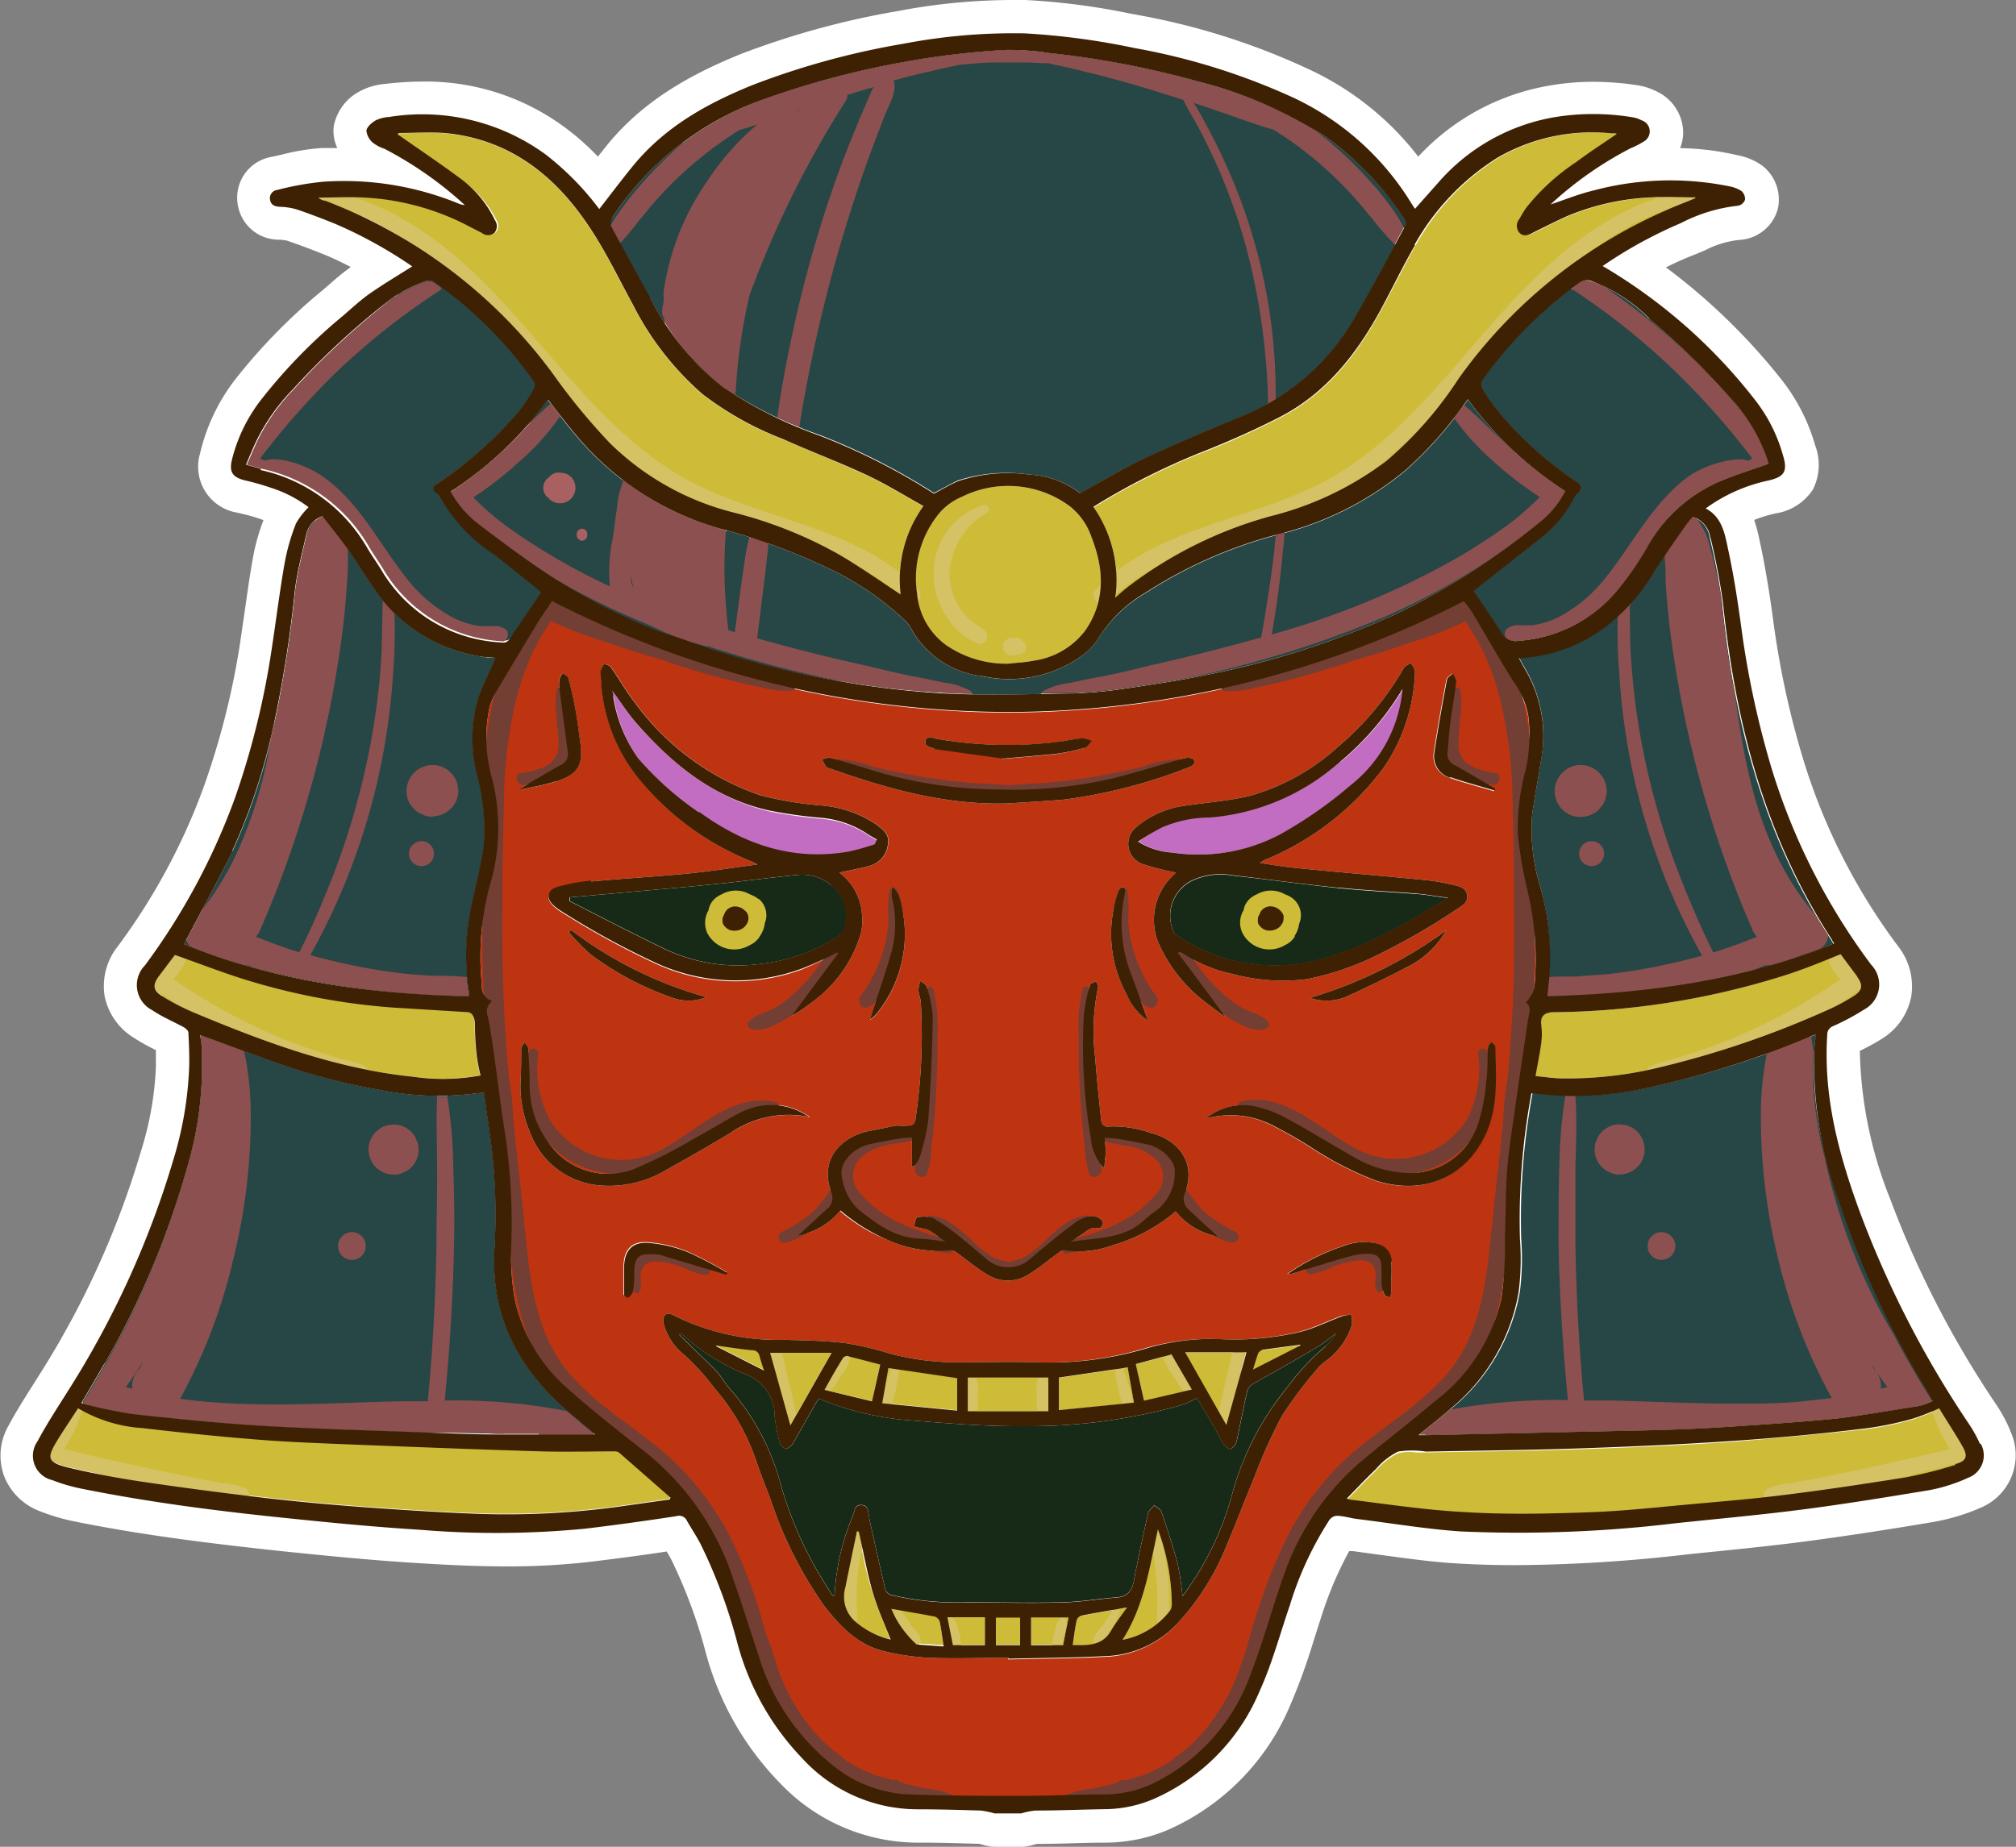 <svg xmlns="http://www.w3.org/2000/svg" viewBox="0 0 161.38 147.87"><rect x="0" y="0" width="161.38" height="147.87" fill="#808080" stroke="none"/><defs><style>.cls-1{fill:#fff;}.cls-2{fill:#be3411;}.cls-3{fill:#274646;}.cls-4{fill:#cebc38;}.cls-5{fill:#172a17;}.cls-6{fill:#c26dc2;}.cls-7{fill:#8d5050;}.cls-8{fill:#a96060;}.cls-9{fill:#733e34;}.cls-10{fill:#d4c265;}.cls-11{fill:#3e2102;}</style></defs><g id="OBJECTS"><path class="cls-1" d="M160.93,114.57a12,12,0,0,0-1.06-2A78.19,78.19,0,0,1,151.31,96a33.34,33.34,0,0,1-2.43-11.86,17.76,17.76,0,0,0,1.82-1A5.1,5.1,0,0,0,153,79.75a5.2,5.2,0,0,0-1.07-4,48.65,48.65,0,0,1-7.54-14.81A70.09,70.09,0,0,1,142,50.08c-.35-2.64-.69-4.68-1.1-6.59l-.05-.23a12.89,12.89,0,0,0-.43-1.63,12,12,0,0,1,1.7-.52,4.34,4.34,0,0,0,3-1.91,4.38,4.38,0,0,0,.19-3.52,15.33,15.33,0,0,0-2.58-5.13,49.57,49.57,0,0,0-9.37-9.14,24.06,24.06,0,0,1,2.24-1l.89-.37a7.68,7.68,0,0,1,2.74-.83,3.37,3.37,0,0,0,3.1-2.55,3.45,3.45,0,0,0-1.24-3.38,4.91,4.91,0,0,0-2-.85,21.69,21.69,0,0,0-4.6-.57,3.3,3.3,0,0,0,.23-1.56,3.68,3.68,0,0,0-2.15-3,5.08,5.08,0,0,0-1.4-.46,23.74,23.74,0,0,0-3.62-.29,20.28,20.28,0,0,0-3.67.33,18.53,18.53,0,0,0-10.35,5.66,23.56,23.56,0,0,0-8.77-7A55.52,55.52,0,0,0,91.3,1.24l-.92-.17A55.22,55.22,0,0,0,82.09,0H81a49.49,49.49,0,0,0-9.15.89A66.17,66.17,0,0,0,59.24,4.35C56,5.68,51.77,7.71,48.61,11.6l-.75.94a20.17,20.17,0,0,0-2.59-2.3A18.73,18.73,0,0,0,33.82,6.53a26.5,26.5,0,0,0-3,.19,5.15,5.15,0,0,0-2.11.64,4,4,0,0,0-2,2.78A3.28,3.28,0,0,0,27,11.85l-1.19,0a17.37,17.37,0,0,0-3.25.53l-.87.19a3.31,3.31,0,0,0-2.62,4,3.31,3.31,0,0,0,3.24,2.62,4,4,0,0,1,.64.07c1,.34,2,.72,3,1.12.69.28,1.4.62,2.13,1a19.3,19.3,0,0,0-1.72,1.4l-.54.46a46.49,46.49,0,0,0-6.88,7,15.48,15.48,0,0,0-2.93,6.08,3.73,3.73,0,0,0,3,4.73l.24.06a14.75,14.75,0,0,1,1.64.46l.2.08a16.38,16.38,0,0,0-.82,2.89c-.27,1.48-.48,3-.68,4.41-.14.92-.27,1.87-.41,2.79A62.64,62.64,0,0,1,16.31,63,50.09,50.09,0,0,1,9.46,75.73a5.14,5.14,0,0,0-1.09,4,5.08,5.08,0,0,0,2.32,3.35,15.72,15.72,0,0,0,1.79,1c0,.5,0,.94,0,1.36a26,26,0,0,1-1.19,6.72,70.72,70.72,0,0,1-8,17.7l-.53.84c-.7,1.1-1.42,2.23-2.07,3.44a4.81,4.81,0,0,0-.38,4A4.92,4.92,0,0,0,3.19,121a16.29,16.29,0,0,0,2.82.83c5.65,1.14,11.38,1.82,16.73,2.39,3,.31,6.83.7,10.75.94,2.08.13,4.54.26,7.07.26a56.49,56.49,0,0,0,6.62-.36c1.92-.23,4-.5,6.19-.83.14.24.28.47.39.69a40.48,40.48,0,0,1,2.74,7.42v0a23.67,23.67,0,0,0,5.88,10.37,15.25,15.25,0,0,0,10.93,4.83H74c1.4,0,2.85.05,4.26.09h.11l.23.06a4.21,4.21,0,0,0,.48.12,2.6,2.6,0,0,0,.56.06h2.13a2.6,2.6,0,0,0,.56-.06,4.21,4.21,0,0,0,.48-.12l.22-.05c1.63,0,3.3-.08,4.91-.1h.6a13,13,0,0,0,4.9-1,18.87,18.87,0,0,0,9.84-10,47.83,47.83,0,0,0,1.87-5.15c.22-.68.42-1.32.64-2a29.33,29.33,0,0,1,2.21-5.19l.31,0,2.43.33c2,.27,4,.55,6,.66,1.47.09,3,.13,4.57.13h0a122.84,122.84,0,0,0,13.13-.79q1.44-.16,2.88-.3c2.34-.24,4.75-.49,7.14-.8,3.05-.4,6.33-.9,10.33-1.57a16.62,16.62,0,0,0,3.77-1.14,4.56,4.56,0,0,0,2.33-6.21"/><path class="cls-2" d="M91.89,81.71c-.42-1.16-.82-2.32-1.25-3.47a11.26,11.26,0,0,1-.73-6c.06-.31.13-.61.16-.92,0-.11-.1-.22-.15-.33a1.32,1.32,0,0,0-.32.2.79.79,0,0,0-.1.27,10.1,10.1,0,0,0,.68,8.14,4.6,4.6,0,0,0,1.71,2.1m-22.31,0a3,3,0,0,0,.35-.26,2.64,2.64,0,0,0,.36-.39,10.09,10.09,0,0,0,1.65-9.34,2.85,2.85,0,0,0-.49-.68,3.23,3.23,0,0,0-.06.81,8.89,8.89,0,0,1,0,4.32c-.53,1.87-1.18,3.71-1.77,5.54M103.09,102a1.25,1.25,0,0,0,.29,0c1.58-.47,3.15-1,4.73-1.42a5,5,0,0,1,1.33-.19c.84,0,1.12.27,1.15,1.13,0,.44,0,.87,0,1.3a3,3,0,0,0,.26.89c.06.1.3.12.45.18a3,3,0,0,0,.06-.42c0-.18,0-.35,0-.52,0-.65.08-1.3,0-1.95a1.5,1.5,0,0,0-1.19-1.43,4.56,4.56,0,0,0-2.71.21,17.13,17.13,0,0,0-4.42,2.22m-44.95,0,.09-.14a30.73,30.73,0,0,0-3.16-1.66,10.85,10.85,0,0,0-3.17-.74c-1.29-.1-1.91.62-1.94,1.9,0,.76,0,1.52,0,2.28,0,.08.3.24.33.21a1.07,1.07,0,0,0,.37-.49,7.38,7.38,0,0,0,.11-1.41c0-1.6.46-1.65,1.9-1.56a2.39,2.39,0,0,1,.62.17l4.84,1.44M45.71,74.46l-.17.19a18.88,18.88,0,0,0,1.71,1.75,24.1,24.1,0,0,0,6.69,3.53,3.78,3.78,0,0,0,2.61-.09,32.11,32.11,0,0,1-10.84-5.38m59.14,5.44a4.19,4.19,0,0,0,2.9-.08c1.73-.79,3.44-1.62,5.12-2.51a7.28,7.28,0,0,0,2.9-2.82,35.41,35.41,0,0,1-10.92,5.41M41.68,63.14v.09c1-.21,1.92-.37,2.85-.67,1.72-.54,2.16-1.3,1.91-3.1-.12-.92-.23-1.83-.4-2.73s-.33-1.62-.55-2.41c0-.17-.3-.29-.45-.43a1.66,1.66,0,0,0-.27.53,2.36,2.36,0,0,0,0,.7c.22,1.69.44,3.38.67,5.07a1,1,0,0,1-.67,1.12c-1.06.59-2.1,1.21-3.14,1.83m78,.17,0-.18c-1.07-.62-2.13-1.25-3.2-1.85a1,1,0,0,1-.61-1c.08-.76.11-1.52.21-2.28.15-1.15.36-2.28.49-3.43,0-.2-.17-.43-.27-.65-.16.17-.44.31-.47.5-.36,1.93-.71,3.85-1,5.79a1.79,1.79,0,0,0,1.23,2.06c1.17.41,2.38.72,3.57,1.08m-39.4-2.58c1.72-.15,3-.24,4.31-.39a15.51,15.51,0,0,0,2.23-.47c.23-.07.39-.36.58-.55a2.43,2.43,0,0,0-.76-.22,14.32,14.32,0,0,0-1.44.22A33,33,0,0,1,75,59.16c-.33-.06-.77-.33-.91.15s.42.51.73.65l.12,0,5.35.74m-15.5,28.7a8.46,8.46,0,0,0-1.11-.59,5.37,5.37,0,0,0-4.45.27c-1.28.67-2.51,1.45-3.79,2.13A37.2,37.2,0,0,1,51,93.5a5.77,5.77,0,0,1-6.44-1.23A7.7,7.7,0,0,1,42.4,87c0-1-.06-2-.12-3.07,0-.16-.18-.32-.28-.48-.1.18-.28.35-.28.53,0,.92,0,1.85-.06,2.77a9.35,9.35,0,0,0,.74,3.84,6.51,6.51,0,0,0,5.54,4.32,8.83,8.83,0,0,0,5.37-1.22c1.79-1,3.55-2,5.3-3.06a8.26,8.26,0,0,1,6.17-1.19m31.7.14a7.4,7.4,0,0,1,5.46.59c.94.49,1.85,1,2.77,1.57a26.76,26.76,0,0,0,5.47,2.83c3.64,1.11,6.86-.16,8.54-3.38,1.22-2.34,1-4.86.94-7.38,0-.12-.21-.24-.32-.36-.08.14-.23.27-.23.41-.06.92,0,1.85-.14,2.77a14.62,14.62,0,0,1-.57,3.1,5.74,5.74,0,0,1-6,4.19,9.36,9.36,0,0,1-4.16-1.34c-1.77-1-3.51-2.09-5.31-3.06a9.06,9.06,0,0,0-2.56-.94,4.64,4.64,0,0,0-3.85,1M80.69,64.33c1.51-.1,3-.18,4.53-.31a42.48,42.48,0,0,0,9.92-2.57c.31-.11.6-.29.42-.63-.07-.13-.48-.17-.69-.12-2,.54-3.94,1.17-5.94,1.66a35.71,35.71,0,0,1-9.17.85,34.87,34.87,0,0,1-9.63-1.44c-1.24-.38-2.47-.76-3.71-1.11-.18,0-.41.09-.62.14a5.76,5.76,0,0,0,.33.6c.06.08.21.1.32.14,4.61,1.63,9.28,2.94,14.24,2.79M67.28,97A13.38,13.38,0,0,0,71,99.26a9.78,9.78,0,0,0,5.09.84,1,1,0,0,1,.55.24c.79.57,1.54,1.21,2.38,1.71a3.07,3.07,0,0,0,3.31,0c.82-.49,1.55-1.12,2.33-1.68.17-.12.39-.31.53-.27A7.63,7.63,0,0,0,89,99.73,13.88,13.88,0,0,0,94.11,97a5.64,5.64,0,0,0,3.36,2c-.79-.74-1.55-1.42-2.28-2.12a1.12,1.12,0,0,1-.34-1.34c1-2.61-.72-4.34-2.73-4.82a8.76,8.76,0,0,0-3.52-.51.56.56,0,0,1-.43-.37c-.19-1.71-.37-3.43-.5-5.16A17.19,17.19,0,0,1,87.91,79c0-.12-.11-.29-.17-.43-.16.09-.45.16-.48.29a12.28,12.28,0,0,0-.51,2.58,44.43,44.43,0,0,0,.57,9.7,4,4,0,0,0,1.09,2.43c0-.52.09-.89.1-1.28s-.05-.75-.08-1.18a9.13,9.13,0,0,1,1.08.08c.79.13,1.57.28,2.35.45,1.15.24,2.29,1.34,2.18,2.25a3.81,3.81,0,0,1-1.49,3.05,8.79,8.79,0,0,0-1,.79c-1.63,1.51-3.73,1.35-5.85,1.7l1-.66c.35-.24.64-.55,1.16-.43a.39.39,0,0,0,.33-.65,1.11,1.11,0,0,0-.84-.33,3,3,0,0,0-1.29.54c-1.22.92-2.42,1.87-3.57,2.88a2.63,2.63,0,0,1-3.44.1c-.73-.62-1.45-1.25-2.21-1.84a16.1,16.1,0,0,0-2.11-1.49,2.28,2.28,0,0,0-1.28-.08c-.12,0-.23.4-.25.62s.32.18.51.25a4,4,0,0,1,.64.17c.43.26.84.57,1.33.9-.75-.09-1.42-.21-2.1-.24-1.93-.07-3.36-1.14-4.79-2.27a4.14,4.14,0,0,1-1.34-2.4,1.79,1.79,0,0,1,.25-1.61,3.08,3.08,0,0,1,1.86-1.25c.78-.19,1.57-.33,2.35-.46A9.91,9.91,0,0,1,73,91.08v2.31l.16,0a2.71,2.71,0,0,0,.44-.66,17.6,17.6,0,0,0,.71-3.08c.2-2.74.31-5.49.36-8.24A10.14,10.14,0,0,0,74.18,79c-.05-.18-.33-.31-.5-.46a2.68,2.68,0,0,0-.16.71c0,.33.17.65.19,1a44.78,44.78,0,0,1-.36,8.89c-.12,1-.16,1-1.24,1a2.53,2.53,0,0,0-.47,0c-.63.12-1.25.28-1.88.38-2.05.33-4.27,2-3.23,4.91a1.15,1.15,0,0,1-.34,1.39L63.9,98.92a5.74,5.74,0,0,0,3.38-2M94.14,69.89A1.27,1.27,0,0,1,94,70a4.92,4.92,0,0,0-1.31,5.4,12.12,12.12,0,0,0,3.86,4.89c.48.38,1,.74,1.46,1.11l0-.08q-1.84-2.52-3.71-5l.13-.13c.11.07.23.12.33.19A11.49,11.49,0,0,0,98.72,78a15.45,15.45,0,0,0,5.9.4,22.58,22.58,0,0,0,5.12-1.68,53.1,53.1,0,0,0,7-4c.38-.23.8-.52.7-1.07s-.58-.67-1-.77a16.66,16.66,0,0,0-2.2-.4c-3.56-.35-7.12-.64-10.68-1-.9-.08-1.79-.25-2.69-.38a1.72,1.72,0,0,1,.58-.33c.2-.08.4-.16.6-.26a22.45,22.45,0,0,0,8.72-7.05,14.3,14.3,0,0,0,2.5-7.7c0-.22-.21-.45-.32-.68-.19.13-.46.21-.57.4a23.77,23.77,0,0,1-5.21,6.26,17.59,17.59,0,0,1-7.18,4c-1.68.39-3.41.52-5.11.77A7.53,7.53,0,0,0,91,66.19a1.72,1.72,0,0,0,.48,3,22.5,22.5,0,0,0,2.66.68m-26.93,0c.87-.19,1.69-.34,2.49-.56a2,2,0,0,0,1.4-1.74c.15-.75-.43-1.18-.95-1.57a9.21,9.21,0,0,0-4.46-1.51,29.52,29.52,0,0,1-4.8-.81,20.72,20.72,0,0,1-10.07-7.45c-.68-.86-1.22-1.83-1.85-2.73a.74.74,0,0,0-.54-.31c-.11,0-.24.3-.32.49a.82.82,0,0,0,0,.35,13.63,13.63,0,0,0,3.16,8.47A22.38,22.38,0,0,0,60.21,69a4.63,4.63,0,0,1,.42.22c-2,.26-3.78.55-5.61.73-2.56.25-5.14.39-7.7.63a15,15,0,0,0-2.66.49c-.87.24-1,.94-.3,1.53a2.6,2.6,0,0,0,.32.26,64.48,64.48,0,0,0,8,4.39,15.28,15.28,0,0,0,11.52.37A27,27,0,0,0,67,76.27l.1.06-3.72,5a10.84,10.84,0,0,0,1.51-1,10.49,10.49,0,0,0,4-5.52A4.37,4.37,0,0,0,69,73.2a4.54,4.54,0,0,0-1.81-3.33m13.5,62.93v.07c2.54-.06,5.08-.07,7.61-.2A8.25,8.25,0,0,0,94.24,130a20,20,0,0,0,3.58-5.38c.91-2.08,1.7-4.21,2.58-6.31a42.66,42.66,0,0,1,2.21-4.92,34.32,34.32,0,0,1,2.94-3.9,4.17,4.17,0,0,1,.67-.58,5.75,5.75,0,0,0,2-2.82,2.53,2.53,0,0,0-.06-.81,2.69,2.69,0,0,0-.76.08c-1.16.42-2.28,1-3.46,1.29a22.88,22.88,0,0,1-6.44.57,18.66,18.66,0,0,0-5.76.71A26.93,26.93,0,0,1,83,109.08c-2.1-.07-4.21,0-6.32,0a21,21,0,0,1-5.41-.69,26.34,26.34,0,0,0-3.54-.84c-1.64-.2-3.29-.23-4.94-.27a18.72,18.72,0,0,1-8.94-2,.64.64,0,0,0-.62,0,.87.87,0,0,0-.11.69,4.72,4.72,0,0,0,1.66,2.52,18.24,18.24,0,0,1,2.4,2.65,17.41,17.41,0,0,1,3.39,5.94c.34,1,.74,2,1.12,3a32.61,32.61,0,0,0,4.24,8.44c1.29,1.68,2.72,3.19,4.87,3.7a19.37,19.37,0,0,0,3.55.52c2.12.08,4.25,0,6.38,0M44.18,48.17a80.36,80.36,0,0,0,36.53,8.89,80.21,80.21,0,0,0,36.45-8.87,7.35,7.35,0,0,1,.65.85c1.11,1.85,2.17,3.73,3.32,5.56a6.76,6.76,0,0,1,1.19,2.71,13,13,0,0,1-.2,4.39,17.81,17.81,0,0,0-.63,5.18,35.77,35.77,0,0,0,.74,4.34,23.58,23.58,0,0,1,.65,7,5.43,5.43,0,0,1-.15,1.22,4,4,0,0,1-.59.89c.52.36.22.93.15,1.47-.35,2.43-.72,4.85-1.06,7.27-.21,1.54-.47,3.07-.59,4.61-.13,1.81-.11,3.62-.18,5.42a31.15,31.15,0,0,1-.29,4.94,14.32,14.32,0,0,1-5.25,8.16c-1.93,1.62-3.92,3.16-5.86,4.77a20.9,20.9,0,0,0-6.38,9.46c-.87,2.49-1.56,5.06-2.51,7.52a15.61,15.61,0,0,1-7.78,8.86,9.29,9.29,0,0,1-4,.92c-2.29,0-4.57.12-6.85.11-3,0-6.1,0-9.14-.13a10.43,10.43,0,0,1-6-2.53,17.75,17.75,0,0,1-5.64-8.46c-.8-2.4-1.54-4.81-2.4-7.19a21.58,21.58,0,0,0-7.24-9.63c-1.89-1.49-3.81-3-5.6-4.6A13.19,13.19,0,0,1,41.2,104a21.52,21.52,0,0,1-.26-4.75A48.49,48.49,0,0,0,40.31,90c-.28-1.82-.49-3.65-.75-5.48-.14-1-.29-2.09-.51-3.12a1.07,1.07,0,0,1,.34-1.25c-1-.36-.8-1.23-.87-1.93a21.85,21.85,0,0,1,.86-7.92,16.09,16.09,0,0,0,0-8,11.75,11.75,0,0,1-.18-5.71,5.77,5.77,0,0,1,.68-1.47c1-1.68,2-3.36,3-5,.43-.72.92-1.4,1.31-2"/><path class="cls-3" d="M52.06,23.87A20.77,20.77,0,0,0,57.9,31a33.46,33.46,0,0,0,7.62,3.79,50.72,50.72,0,0,1,9.24,4.68c.67-.34,1.28-.7,1.92-1A12.67,12.67,0,0,1,82.41,38a7.19,7.19,0,0,1,4.07,1.5c1.7-.94,3.29-1.93,5-2.72,2.6-1.23,5.26-2.34,7.92-3.44a18.37,18.37,0,0,0,9.08-7.91c1.4-2.43,2.72-4.91,4.06-7.37a.55.55,0,0,0-.06-.46A25.33,25.33,0,0,0,106.19,11,34.65,34.65,0,0,0,95.82,6.5,73,73,0,0,0,84,4.25,21.3,21.3,0,0,0,80.52,4a65.39,65.39,0,0,0-8.35,1A69.33,69.33,0,0,0,61,8,24.15,24.15,0,0,0,49,17.43a.79.79,0,0,0-.13.65c1,1.94,2.09,3.86,3.15,5.79"/><path class="cls-3" d="M117.51,32l-.27.37a30.34,30.34,0,0,1-4.74,5.32,25.43,25.43,0,0,1-10.1,5.1,36.65,36.65,0,0,0-10.73,4.72A10.81,10.81,0,0,0,88,51a5.41,5.41,0,0,1-1.48,1.57,10,10,0,0,1-7.92,1.57,7.49,7.49,0,0,1-5.78-4,2.18,2.18,0,0,0-.42-.49,23.33,23.33,0,0,0-6.17-4.18,48.93,48.93,0,0,0-8.77-3.19A23.28,23.28,0,0,1,46,34.75c-.76-.89-1.45-1.83-2.16-2.74a29.74,29.74,0,0,1-7.78,7.35A8.26,8.26,0,0,0,38.3,42c1.55,1.18,3.11,2.35,4.71,3.45a48.88,48.88,0,0,0,9.21,4.94c.81.34,1.66.57,2.49.86a73.72,73.72,0,0,0,20.73,4.26c3.5.2,7,.07,10.51,0a35,35,0,0,0,4.22-.4c2.21-.33,4.43-.66,6.61-1.12A68.48,68.48,0,0,0,112,49.05a59.25,59.25,0,0,0,11.18-7.17,7.62,7.62,0,0,0,2.12-2.56A29.24,29.24,0,0,1,117.51,32"/><path class="cls-3" d="M46.42,113.78c-4.46-3.48-7.14-7.85-6.83-13.7a45.44,45.44,0,0,0-.26-8.49c-.18-1.35-.38-2.71-.58-4.09a5.48,5.48,0,0,0-.77.06,23.36,23.36,0,0,1-7.51-.29,49.88,49.88,0,0,1-9.29-2.53c-1.7-.6-3.38-1.24-5.14-1.88.05.36.1.68.12,1A28.55,28.55,0,0,1,15,93.42,68.16,68.16,0,0,1,8.4,109.15c-.57,1-1.16,2-1.83,3.14a39.85,39.85,0,0,0,4.11.87c3.43.38,6.88.73,10.33.94,4.2.25,8.42.36,12.63.52,2.18.08,4.36.15,6.55.18,2.48,0,5,0,7.47,0l0-.07-1.2-1"/><path class="cls-3" d="M154.44,111.63a71.93,71.93,0,0,1-7-14.8,32.8,32.8,0,0,1-2.18-12.74c0-.4.06-.8.1-1.24l-.45.16a72.32,72.32,0,0,1-13.17,4.11,26.49,26.49,0,0,1-7.38.54l-1.67-.16a55.07,55.07,0,0,0-.92,11.65,21.42,21.42,0,0,1-.1,4.24,15.5,15.5,0,0,1-5.42,9.34c-.8.71-1.65,1.36-2.6,2.14h.74l17.78-.39c2,0,4-.13,6-.26,3-.2,6-.39,9.05-.69,2.18-.23,4.35-.62,6.51-1a5.88,5.88,0,0,0,1.1-.4c-.14-.24-.22-.4-.32-.54"/><path class="cls-3" d="M123.36,60.86c-.22,1.41-.49,2.82-.7,4.24A15.37,15.37,0,0,0,123.3,71a20.76,20.76,0,0,1,.66,7.36c-.06.44-.09.89-.15,1.44,7.93-.18,15.61-1.19,22.95-4.23-.08-.15-.12-.22-.16-.28-5.34-8.19-7.77-17.32-8.73-26.94a52,52,0,0,0-1-5.25,2.06,2.06,0,0,0-1.42-1.73c-.17.21-.42.49-.63.8-.82,1.18-1.65,2.35-2.42,3.55A15.39,15.39,0,0,1,128.69,50a12.59,12.59,0,0,1-7.1,2.64c.18.32.32.59.48.86a10.54,10.54,0,0,1,1.29,7.32"/><path class="cls-3" d="M37.55,79.36a19.37,19.37,0,0,1,.34-7.43c.3-1.36.63-2.71.84-4.08a16.84,16.84,0,0,0-.52-5.78,11.78,11.78,0,0,1,.09-6.18c.37-1.1.92-2.14,1.39-3.21-.46,0-1-.06-1.47-.16a12.55,12.55,0,0,1-7.45-4.32c-1.09-1.34-1.94-2.86-2.93-4.27-.64-.91-1.35-1.77-2-2.6a2,2,0,0,0-1.31,1.53c-.32,1.47-.72,2.94-.9,4.43a98.35,98.35,0,0,1-1.58,10.23,48.88,48.88,0,0,1-3.43,10.61c-1.22,2.5-2.57,4.93-3.9,7.46,7.26,3,14.94,4,22.82,4.18a2.76,2.76,0,0,0,0-.41"/><path class="cls-4" d="M135.79,15.81c-1.15,0-2.3-.06-3.45,0a19.62,19.62,0,0,0-6.75,1.48c-1,.42-1.87.89-2.8,1.35-.37.17-.74.33-1.09,0a.85.85,0,0,1,0-1.09c.17-.3.35-.61.55-.9a17.31,17.31,0,0,1,4-3.66c1.06-.8,2.17-1.51,3.25-2.25a.35.35,0,0,0-.12-.05l-.29,0a15.14,15.14,0,0,0-9.13,1.94,19.49,19.49,0,0,0-6.66,7.05c-1,1.78-1.91,3.65-2.91,5.46-1.92,3.48-4.37,6.51-8,8.35-2,1-4.14,2-6.28,2.81a55.59,55.59,0,0,0-8.57,4.34,10.19,10.19,0,0,1,1.76,7.27c.41-.35.7-.61,1-.85a33.25,33.25,0,0,1,11.48-5.67A25.62,25.62,0,0,0,111,36.89a30.25,30.25,0,0,0,5.82-6.55A40.18,40.18,0,0,1,133.4,16.89c.79-.37,1.61-.67,2.41-1a.19.19,0,0,0,0-.07Z"/><path class="cls-4" d="M69.38,38.06c-2.2-1-4.47-1.92-6.7-2.88a25.85,25.85,0,0,1-6.45-3.6,23.66,23.66,0,0,1-5.58-7.18c-1.16-2.13-2.22-4.34-3.58-6.35-2.74-4.08-6.4-6.91-11.49-7.38-1.22-.11-2.47,0-3.7,0a.58.58,0,0,1-.05.14l.16.08c1.67,1.17,3.37,2.31,5,3.53a9,9,0,0,1,2.75,3.19.82.82,0,0,1-.06,1,.79.79,0,0,1-1,0l-1.46-.75a20.24,20.24,0,0,0-7.91-2.08c-1.23-.08-2.46,0-3.71,0,.05,0,.06.09.09.1l.32.14A40.54,40.54,0,0,1,44.19,29.87a50.44,50.44,0,0,0,4.59,5.6,21.63,21.63,0,0,0,10.06,5.62,33.77,33.77,0,0,1,8.33,3.34c1.69,1,3.29,2.12,4.92,3.19a10,10,0,0,1,1.82-7.08c-1.54-.85-3-1.76-4.53-2.48"/><path class="cls-3" d="M35.3,39.69a.48.48,0,0,0-.19-.21c-.45-.28-.37-.58,0-.81A32.17,32.17,0,0,0,41.52,33a11.41,11.41,0,0,0,1.35-2,.56.56,0,0,0,0-.5,32.83,32.83,0,0,0-8-8,.77.77,0,0,0-.64-.09,13.71,13.71,0,0,0-2.71,1.35,62.37,62.37,0,0,0-8,7.37,15.91,15.91,0,0,0-2.84,4c-.3.64-.57,1.31-.89,2l1.22.33a13.08,13.08,0,0,1,8.47,6.09c.36.63.78,1.22,1.17,1.84a11.8,11.8,0,0,0,9.65,5.88.6.6,0,0,0,.67-.29c.81-1.22,1.64-2.43,2.53-3.73-1.23-1-2.47-2-3.75-3a13,13,0,0,1-4.38-4.68"/><path class="cls-3" d="M141.46,36.76a13.92,13.92,0,0,0-2.34-4.19A63.38,63.38,0,0,0,132,25.51a12.9,12.9,0,0,0-4.61-3,1,1,0,0,0-1,.12,33.62,33.62,0,0,0-7.79,7.82.75.75,0,0,0,0,.65,15.64,15.64,0,0,0,1.66,2.28,29.94,29.94,0,0,0,6,5.25c.42.25.41.5,0,.82a1.72,1.72,0,0,0-.34.46,9.29,9.29,0,0,1-2.44,3c-1.85,1.49-3.72,2.95-5.56,4.39.79,1.18,1.52,2.23,2.2,3.3a1.28,1.28,0,0,0,1.38.7,11.3,11.3,0,0,0,8.06-4.22,24.93,24.93,0,0,0,2.23-3.25,12.23,12.23,0,0,1,5.56-5.18c1.33-.6,2.75-1,4.17-1.53a3.62,3.62,0,0,0-.1-.37"/><path class="cls-4" d="M80.69,53.14a8.48,8.48,0,0,1-5-1.49,5.69,5.69,0,0,1-2.32-4.13A8.17,8.17,0,0,1,75.27,41,4.92,4.92,0,0,1,77,39.78a8.31,8.31,0,0,1,8.59.72A5.33,5.33,0,0,1,87.37,43c1,2.56,1.15,5.08-.48,7.46a6.25,6.25,0,0,1-4.16,2.44c-.66.14-1.36.16-2,.24Z"/><path class="cls-4" d="M157.09,115.9c-.61-1.07-1.28-2.1-1.88-3.07a17,17,0,0,1-2.11.83,25.53,25.53,0,0,1-3.85.79c-3.53.38-7.08.71-10.63,1-4,.27-8.09.45-12.14.59s-8.23.18-12.35.26c-.25,0-.51,0-.77,0a3.58,3.58,0,0,0-1.47.07,5.73,5.73,0,0,0-1.79,1.42c-.79.75-1.53,1.54-2.31,2.34a1.77,1.77,0,0,0,.32.09c3.08.34,6.16.81,9.26,1,3.31.15,6.65.07,10,0,2.67-.1,5.33-.4,8-.64,2.48-.22,5-.43,7.44-.74,3.24-.41,6.46-.89,9.68-1.4a35.54,35.54,0,0,0,4-1c.88-.24,1-.62.58-1.4"/><path class="cls-4" d="M49.2,116.16c-2,0-3.94.11-5.9,0-5.06-.15-10.11-.35-15.17-.55-2.5-.1-5-.19-7.49-.39-3.07-.24-6.14-.56-9.2-.92a11.52,11.52,0,0,1-5.19-1.59c-.53.82-1.08,1.63-1.6,2.47-.93,1.52-.82,1.9.95,2.31s3.83.81,5.77,1.1q4.76.7,9.51,1.26c2.62.31,5.24.55,7.87.75,3.14.23,6.28.44,9.43.56a65.9,65.9,0,0,0,11.48-.59l3.9-.55.12-.2-4.11-3.6a.6.6,0,0,0-.37-.11"/><path class="cls-4" d="M122.92,86.16c.76.07,1.5.18,2.25.19a31.49,31.49,0,0,0,7.24-.78,75.24,75.24,0,0,0,13.78-4.65,16.25,16.25,0,0,0,2.18-1.16c.73-.46.78-.88.29-1.56l-1.34-1.8c-1.4.54-2.73,1.12-4.1,1.58a63.35,63.35,0,0,1-19,3.07c-.68,0-.95.37-.86,1.06a5.31,5.31,0,0,1,0,1.38c-.11.87-.3,1.73-.46,2.67Z"/><path class="cls-4" d="M13,79.77a18.38,18.38,0,0,0,2.45,1.28c5.66,2.37,11.4,4.52,17.57,5.15a16.47,16.47,0,0,0,5.42-.1,12.73,12.73,0,0,1-.3-1.52Q38,83.31,38,82c0-.53-.22-1-.62-1l-5.88-.36a52.93,52.93,0,0,1-11.09-2c-2.17-.62-4.27-1.46-6.43-2.22l-1.26,1.71c-.51.7-.47,1.14.29,1.6Z"/><path class="cls-5" d="M54.5,106.73a16.77,16.77,0,0,0,5.23,3.32,3.6,3.6,0,0,1,2.29,3.4,15.61,15.61,0,0,0,.38,2,.87.87,0,0,0,.48.56c.13,0,.44-.19.56-.38.62-1.05,1.21-2.11,1.81-3.17.09-.16.2-.32.3-.47a23.81,23.81,0,0,0,7.62,1.76c2.87.23,5.77.47,8.65.44a44.56,44.56,0,0,0,12.52-1.62,6.84,6.84,0,0,0,.72-.25c.23-.1.46-.22.77-.37.5.84,1,1.69,1.5,2.55.22.37.38.78.63,1.13.12.19.43.43.56.38a.9.9,0,0,0,.47-.57c.3-1.36.55-2.73.86-4.08a1,1,0,0,1,.48-.57c1.78-1,3.58-2,5.35-3.08.45-.26.82-.65,1.29-.94a5.49,5.49,0,0,1-.84,1,18.91,18.91,0,0,0-3.11,3.34,22.94,22.94,0,0,0-4.43,8.68,24.07,24.07,0,0,1-3.93,8,24.33,24.33,0,0,0-.39-2.59c-.37-1.4-.82-2.78-1.29-4.15-.08-.22-.38-.36-.58-.54-.17.21-.43.4-.49.64-.41,1.79-.8,3.59-1.14,5.4-.16.83-.52,1.29-1.41,1.35-1.43.11-2.85.36-4.28.39-2.55.07-5.11,0-7.66,0a23.11,23.11,0,0,1-6.09-.59.75.75,0,0,1-.45-.4c-.45-1.9-.87-3.81-1.3-5.73,0,0,0-.12,0-.17-.14-.34,0-.86-.59-.9s-.56.43-.68.76a18.93,18.93,0,0,0-1.5,6.43l-.17.06c-.62-1-1.3-2.06-1.85-3.14a30.35,30.35,0,0,1-2.41-6.18,19,19,0,0,0-4.06-7.36c-.34-.42-.61-.91-1-1.32s-.89-.88-1.33-1.31l-1.62-1.59.12-.14Z"/><path class="cls-4" d="M83.92,110.27H77.47V113h6.45v-2.69Z"/><path class="cls-4" d="M76.62,110.32l-5.5-.81-.5,2.82,6,.59v-2.6Z"/><path class="cls-4" d="M90.27,109.51l-5.49.81v2.61l6-.6c-.18-1-.35-1.94-.5-2.82Z"/><path class="cls-4" d="M61.65,108.29l1.62,5.82,3.3-5.82Z"/><path class="cls-4" d="M98.12,114.12c.54-2,1.09-3.92,1.61-5.82H94.82l3.3,5.82Z"/><path class="cls-4" d="M68.7,122.62l-.15-.06c-.31,1.5-.63,3-.93,4.51a2.64,2.64,0,0,0,1,2.9,6.69,6.69,0,0,0,2.63,1.28c-.52-1.37-1.12-2.75-1.55-4.18s-.71-3-1-4.45Z"/><path class="cls-4" d="M89.86,131.3A6.28,6.28,0,0,0,93.65,129a1,1,0,0,0,.15-.56,17.63,17.63,0,0,0-1.11-6c-.67,3.09-1.1,6.12-2.83,8.84Z"/><path class="cls-4" d="M70.46,109.23c-.88-.23-1.7-.45-2.53-.65a.53.53,0,0,0-.44.11c-.5.81-1,1.65-1.51,2.6l3.82.88c.24-1,.44-2,.66-2.94Z"/><path class="cls-4" d="M90.92,109.24l.66,2.93,3.83-.89-1.63-2.81-2.86.77Z"/><path class="cls-4" d="M74.82,129.37c-1.14-.22-2.29-.41-3.47-.62a7.93,7.93,0,0,0,2,2.84s.11,0,.17,0l2,.14c-.11-.72-.19-1.37-.32-2a.65.65,0,0,0-.39-.39Z"/><path class="cls-4" d="M86.59,129.37a.59.59,0,0,0-.4.37c-.14.64-.22,1.3-.32,2,1.19,0,2.37.09,3.08-1.17.35-.61.8-1.17,1.26-1.84-1.35.24-2.49.42-3.62.65Z"/><path class="cls-4" d="M76.28,131.69h2.55v-2.24h-3c.14.74.29,1.48.44,2.24Z"/><path class="cls-4" d="M82.54,131.68h2.57c.15-.77.3-1.51.44-2.22h-3v2.22Z"/><path class="cls-4" d="M79.72,131.69h1.94v-2.21H79.72v2.21Z"/><path class="cls-4" d="M104,107.72c-1,.13-1.93.25-2.89.39a.61.61,0,0,0-.42.22c-.17.4-.28.83-.46,1.38l3.79-1.93a.14.14,0,0,1,0-.06Z"/><path class="cls-4" d="M60.15,108.08c-.93-.09-1.85-.24-2.78-.37l0,.06,3.82,1.94c-.16-.5-.28-.81-.35-1.13s-.3-.47-.66-.5Z"/><path class="cls-5" d="M66.54,70.88a3.62,3.62,0,0,0-2.63-.83c-2.19.21-4.37.51-6.55.73-2.48.26-5,.46-7.45.69l-4.27.38c0,.1,0,.2,0,.31,2.42,1.23,4.83,2.49,7.28,3.67a13.66,13.66,0,0,0,8.06,1.34,14.32,14.32,0,0,0,6.18-2.24.92.92,0,0,0,.33-.32,3.14,3.14,0,0,0-.91-3.73Z"/><path class="cls-5" d="M113.43,71.59c-2.1-.17-4.2-.26-6.29-.48-2.83-.3-5.65-.7-8.47-1a5.35,5.35,0,0,0-3,.31,3.13,3.13,0,0,0-1.74,4.15.73.73,0,0,0,.29.34,13.88,13.88,0,0,0,11.13,2c3.78-.9,7.08-2.91,10.56-5-.92-.12-1.69-.26-2.47-.33Z"/><path class="cls-6" d="M65.64,65.55a38.52,38.52,0,0,1-3.9-.55c-4.46-1-7.81-3.73-10.74-7-.7-.81-1.28-1.72-1.94-2.62,0,.19,0,.35.08.5a11.5,11.5,0,0,0,2,4.92A25.06,25.06,0,0,0,56,65.08c3.6,2.63,7.56,4,12.06,3.17a20.74,20.74,0,0,0,2-.57l.18-.38c-.27-.16-.56-.3-.81-.48a8,8,0,0,0-3.8-1.27Z"/><path class="cls-6" d="M107.27,61a17.8,17.8,0,0,1-10.49,4.42,9.66,9.66,0,0,0-3.83.8,19.36,19.36,0,0,0-1.8,1.17,5.85,5.85,0,0,0,2.77.88,14,14,0,0,0,8.56-1.44,34,34,0,0,0,5.65-3.93,11,11,0,0,0,4.19-7.73,23,23,0,0,1-5,5.83Z"/><path class="cls-4" d="M60.73,72a2.19,2.19,0,0,0-.68-.38,2.28,2.28,0,0,0-2.3,0,1.46,1.46,0,0,0-.3.16,1.59,1.59,0,0,0-.73,1.1h0a2,2,0,0,0-.12,1.79,2.42,2.42,0,0,0,3.43,1,1.74,1.74,0,0,0,.77-.66.41.41,0,0,0,.05-.09,2.27,2.27,0,0,0,.27-.54,1.58,1.58,0,0,0,.09-.42,1.73,1.73,0,0,0-.48-2Z"/><path class="cls-4" d="M103.56,72a2,2,0,0,0-.68-.38,2.26,2.26,0,0,0-2.29,0,1.24,1.24,0,0,0-.3.16,1.6,1.6,0,0,0-.74,1.1h0a1.93,1.93,0,0,0-.11,1.79,2.42,2.42,0,0,0,3.43,1,1.79,1.79,0,0,0,.77-.66l0-.09a1.93,1.93,0,0,0,.26-.54,2.13,2.13,0,0,0,.1-.42,1.72,1.72,0,0,0-.49-2Z"/><path class="cls-1" d="M36.1,80.41c-.5,0-1,0-1.5,0-.89,0-1.77-.09-2.65-.18a37.21,37.21,0,0,1-5.34-.9l-1.34-.36-.32,0a7.3,7.3,0,0,1-2.15-.54c-.82-.27-1.63-.56-2.42-.88a70.67,70.67,0,0,0,17.17,2.25,2.76,2.76,0,0,0,0-.41c-.06-.36-.1-.72-.14-1.09h0a1.06,1.06,0,0,1,0,2,7.31,7.31,0,0,1-1.33.11M19.57,77.29a6.88,6.88,0,0,1-1.87-.53l-2-.7a1.5,1.5,0,0,1-.45-.25c1.42.56,2.86,1,4.31,1.48m-4.68-2A1.24,1.24,0,0,1,15.15,74c.41-.43.79-.87,1.15-1.33-.47.88-.94,1.76-1.41,2.66M21.71,59c.19-1.12.35-2.23.51-3.34.33-2.44.61-4.89,1-7.32.2-1.19.44-2.37.74-3.54.16-.63.31-1.29.53-1.9a.85.85,0,0,1,.09-.22,1.05,1.05,0,0,0-.05.19c-.32,1.47-.72,2.94-.9,4.43a98.35,98.35,0,0,1-1.58,10.23c-.12.49-.23,1-.35,1.47m17-7.35a7.11,7.11,0,0,1-2.42-.45,10.87,10.87,0,0,1-4.84-3.87h0a.08.08,0,0,1-.06.08c.08.55.13,1.11.16,1.68-.28-.28-.55-.58-.81-.89L30.65,48q0-.52.06-1a.36.36,0,0,1,.3-.31c-.71-1-1.37-2-2.05-3a15.21,15.21,0,0,0-3.5-3.91,8.83,8.83,0,0,0-2.24-1.26,5.32,5.32,0,0,0-1.19-.3.37.37,0,0,1-.19.09l-.34,0a6.86,6.86,0,0,1-2.07-.57A.79.79,0,0,1,19,36.61,52.7,52.7,0,0,1,31.51,23.83h0a62.37,62.37,0,0,0-8,7.37,15.91,15.91,0,0,0-2.84,4c-.3.64-.57,1.31-.89,2l1.22.33a13.08,13.08,0,0,1,8.47,6.09c.36.63.78,1.22,1.17,1.84a11.8,11.8,0,0,0,9.65,5.88h0a2.86,2.86,0,0,1-1.25.29h-.28m-10.9-7.7h0c-.64-.91-1.35-1.77-2-2.6a2.43,2.43,0,0,0-.76.49q.18-.27.36-.51a1,1,0,0,1,.83-.42.83.83,0,0,1,.88.88c0,.27,0,.53,0,.79a.75.75,0,0,1,.44.45,2.75,2.75,0,0,1,.26.93m3.7-20.14c.92-.67,1.86-1.32,2.8-1.93a.76.76,0,0,1,.41-.13A.85.85,0,0,1,35.41,23l-.57-.41a.91.91,0,0,0-.45-.13.41.41,0,0,0-.19,0,14.61,14.61,0,0,0-2.66,1.31"/><path class="cls-7" d="M37.55,79.77a70.67,70.67,0,0,1-17.17-2.25l0,0-.51-.22h-.27c-1.45-.43-2.89-.92-4.31-1.48a1.22,1.22,0,0,1-.37-.51c.47-.9.94-1.78,1.41-2.66A23.22,23.22,0,0,0,19,68.21,35,35,0,0,0,21.71,59c.12-.49.23-1,.35-1.47a98.35,98.35,0,0,0,1.58-10.23c.18-1.49.58-3,.9-4.43a1.05,1.05,0,0,1,.05-.19,4.86,4.86,0,0,1,.5-.85,2.43,2.43,0,0,1,.76-.49c.64.83,1.35,1.69,2,2.6h0c0,.29,0,.58,0,.87,0,.58,0,1.17-.07,1.75-.06,1.19-.18,2.39-.31,3.58a88,88,0,0,1-6.63,24.29,2.05,2.05,0,0,1-.36.57c.58.23,1.16.46,1.75.67s1.15.4,1.73.58c.94-1.85,1.75-3.75,2.52-5.67A60.24,60.24,0,0,0,29.76,59a54.55,54.55,0,0,0,.74-6c.11-1.67.08-3.35.15-5l.12.16c.26.31.53.61.81.89a42.57,42.57,0,0,1-.11,4.8,53,53,0,0,1-6.63,22.63c.75.21,1.51.4,2.27.57a45.58,45.58,0,0,0,5,.88c.85.09,1.7.16,2.55.2a24.28,24.28,0,0,1,2.7.1c0,.37.08.73.14,1.09a2.76,2.76,0,0,1,0,.41"/><path class="cls-7" d="M40.27,51.35h0a11.8,11.8,0,0,1-9.65-5.88c-.39-.62-.81-1.21-1.17-1.84a13.08,13.08,0,0,0-8.47-6.09l-1.22-.33c.32-.72.59-1.39.89-2a15.91,15.91,0,0,1,2.84-4,62.37,62.37,0,0,1,8-7.37h0l0,0a14.61,14.61,0,0,1,2.66-1.31.41.41,0,0,1,.19,0,.91.91,0,0,1,.45.13l.57.41a.72.72,0,0,1-.26.26,56,56,0,0,0-8.08,6.38,61.72,61.72,0,0,0-6.2,7l.35.17a2.35,2.35,0,0,1,.67-.11h.21a7.55,7.55,0,0,1,1.26.22,8.37,8.37,0,0,1,2.52,1.16c2.89,2,4.45,5.26,6.6,8a11.58,11.58,0,0,0,3.72,3.24,6.64,6.64,0,0,0,2.28.74h1.05a1.37,1.37,0,0,1,1.06.32.61.61,0,0,1-.19.88l-.13.09"/><path class="cls-7" d="M34.64,65.41a2.07,2.07,0,0,1-1-.28A1.56,1.56,0,0,1,33,64.6a1.58,1.58,0,0,1-.38-.71,2,2,0,0,1,0-1.11,2.1,2.1,0,0,1,.54-.92,2.16,2.16,0,0,1,1.46-.61,2.1,2.1,0,0,1,2,1.53c0,.19.05.37.07.55a2,2,0,0,1-.28,1,2.07,2.07,0,0,1-.75.75,2,2,0,0,1-1,.28"/><path class="cls-7" d="M33.74,69.35a1,1,0,0,1,0-2,1,1,0,0,1,0,2"/><path class="cls-1" d="M47.21,115.79l-.27,0a53.83,53.83,0,0,0-7-1h7.74l0-.07-1.2-1-1-.84c.73.15,1.45.34,2.17.55a1.18,1.18,0,0,1-.36,2.3M22,115a49.63,49.63,0,0,1-14.59-1.91A1.41,1.41,0,0,1,6.54,111a55,55,0,0,0,3.73-5.6,47.83,47.83,0,0,0,4.26-10.79,35.63,35.63,0,0,0,1-5.62c.22-2,.14-4,.51-5.94h0c0,.28.07.53.09.79A28.55,28.55,0,0,1,15,93.42,68.16,68.16,0,0,1,8.4,109.15c-.57,1-1.16,2-1.83,3.14a39.85,39.85,0,0,0,4.11.87c3.43.38,6.88.73,10.33.94,4.2.25,8.42.36,12.63.52l1.33,0c-4,0-8.1.3-12.15.34H22M35.5,87.76H35l.06-.7a.35.35,0,0,1,.35-.3.26.26,0,0,1,.26.22q.09.39.15.78H35.5m-16-3.61-3.4-1.26a.65.65,0,0,1,.6-.34.83.83,0,0,1,.66.31l.1,0a1.12,1.12,0,0,1,.53-.13,1.49,1.49,0,0,1,1.3.91,2.92,2.92,0,0,1,.21.56"/><path class="cls-7" d="M43.13,114.81H39.92c-.53,0-1.07-.07-1.61-.09-.92,0-1.85,0-2.77,0H35l-1.33,0c-4.21-.16-8.43-.27-12.63-.52-3.45-.21-6.9-.56-10.33-.94a39.85,39.85,0,0,1-4.11-.87c.67-1.14,1.26-2.14,1.83-3.14A68.16,68.16,0,0,0,15,93.42a28.55,28.55,0,0,0,1.14-9.55c0-.26-.05-.51-.09-.79a.84.84,0,0,1,.07-.19l3.4,1.26a8.27,8.27,0,0,1,.23,1.1,25.05,25.05,0,0,1,.32,3.56,47.56,47.56,0,0,1-1.39,12A44.12,44.12,0,0,1,14.42,112q1,.14,2.1.24c1.88.16,3.76.21,5.64.21,3.27,0,6.53-.17,9.79-.25l2.3,0v-.06c.4-4.15.62-8.32.69-12.49,0-2.06.07-4.13.05-6.2,0-1.88-.08-3.74,0-5.61h.82a38.54,38.54,0,0,1,.47,5.38c.07,2.1.11,4.21.07,6.32-.08,4.21-.34,8.41-.75,12.6v0h.13a46.25,46.25,0,0,1,9.63.84l1,.84,1.2,1,0,.07H43.13M11.47,109c-.45.7-.91,1.39-1.4,2.06l.52.14a2,2,0,0,1,.6-1.64c.09-.19.18-.38.28-.56"/><path class="cls-7" d="M31.56,94.05h-.07a2,2,0,0,1-1-.28,2,2,0,0,1-.92-1.2,2.11,2.11,0,0,1,0-1.06,2.05,2.05,0,0,1,1.4-1.4l.53-.07h.07a2,2,0,0,1,1.67,1c.06.16.13.32.2.48a2.11,2.11,0,0,1,0,1.06,2,2,0,0,1-.52.89,1.56,1.56,0,0,1-.64.41,1.47,1.47,0,0,1-.71.18"/><path class="cls-7" d="M28.17,100.88a1.11,1.11,0,0,1,0-2.22,1.11,1.11,0,0,1,0,2.22"/><path class="cls-1" d="M76.88,56.28A12,12,0,0,1,75,56c-.91-.15-1.79-.31-2.68-.51s-1.66-.24-2.48-.41l-2.67-.55-.55-.12a69.05,69.05,0,0,0,8.87,1.06c.79,0,1.57.07,2.36.09a.47.47,0,0,1-.31.67,3.23,3.23,0,0,1-.61.06M44.62,46.46c-.67-.39-1.33-.79-2-1.21-1.16-.75-2.29-1.54-3.38-2.38S37,41.19,35.9,40.28a.87.87,0,0,1,.17-1.36,41.4,41.4,0,0,0,4.32-3.22c.77-.65,1.48-1.35,2.2-2a31.64,31.64,0,0,1-6.5,5.7A8.26,8.26,0,0,0,38.3,42c1.55,1.18,3.11,2.35,4.71,3.45.53.36,1.07.72,1.61,1.06m16.85-2.94q-.75-.26-1.5-.48a3.1,3.1,0,0,1,.28-.7.61.61,0,0,1,.53-.3.62.62,0,0,1,.6.44,3.31,3.31,0,0,1,.09,1m-3.34-1-.66-.19c-.54-.16-1.06-.33-1.57-.52a2.64,2.64,0,0,1,.15-.55.67.67,0,0,1,1.28,0,.54.54,0,0,1,.33-.1.47.47,0,0,1,.51.5c0,.29,0,.58,0,.86m-2.36-.75a22.73,22.73,0,0,1-5.85-3.25l.07-.12a.57.57,0,0,1,.5-.28.55.55,0,0,1,.55.42,2.74,2.74,0,0,1,.08.5h.07a.78.78,0,0,1,.21,0,9.2,9.2,0,0,1,4.37,2.7M44.85,33.29c-.25-.34-.51-.67-.76-1l.3-.25a.53.53,0,0,1,.36-.14.52.52,0,0,1,.47.78c-.11.21-.24.41-.37.61"/><path class="cls-7" d="M77.8,55.55c-.79,0-1.57,0-2.36-.09a69.05,69.05,0,0,1-8.87-1.06,95.22,95.22,0,0,1-9.88-2.65l-.1,0a19.52,19.52,0,0,1-4.29-1.56l-.19-.09c-.7-.28-1.38-.58-2.07-.88a58.54,58.54,0,0,1-5.42-2.74c-.54-.34-1.08-.7-1.61-1.06-1.6-1.1-3.16-2.27-4.71-3.45a8.26,8.26,0,0,1-2.21-2.59,31.64,31.64,0,0,0,6.5-5.7c.49-.47,1-.93,1.5-1.37.25.33.51.66.76,1A19.4,19.4,0,0,1,41.53,37a29.11,29.11,0,0,1-3.64,2.83,22.54,22.54,0,0,0,2.71,2.34c1.25.9,2.56,1.74,3.89,2.52s2.86,1.58,4.33,2.26a12.81,12.81,0,0,1,.26-4c.1-.76.19-1.52.31-2.27a7,7,0,0,1,.53-2.22,22.73,22.73,0,0,0,5.85,3.25,1,1,0,0,1,.11.15.43.43,0,0,1,0-.11c.51.19,1,.36,1.57.52l.66.19a39.09,39.09,0,0,0,.2,8l.51.16c.17-1.29.35-2.58.52-3.86.11-.77.22-1.54.34-2.3A12.09,12.09,0,0,1,60,43q.75.23,1.5.48c0,.45-.08.89-.12,1.32-.07.73-.17,1.46-.26,2.19-.17,1.37-.33,2.75-.51,4.12,2.71.76,5.44,1.46,8.19,2.07,1.48.33,3,.73,4.43,1,.79.14,1.56.32,2.34.48a5.73,5.73,0,0,1,2.07.63.53.53,0,0,1,.19.23M50.49,46.1a2.2,2.2,0,0,0,.06.58,1.28,1.28,0,0,0,.16.38c-.09-.32-.16-.64-.22-1"/><path class="cls-1" d="M125,80.41a7.31,7.31,0,0,1-1.33-.11c-1-.2-1-1.86,0-2l.26,0v.09c-.06.44-.09.89-.15,1.44a71.9,71.9,0,0,0,16.5-2.07c-.64.25-1.3.48-2,.7a7.3,7.3,0,0,1-2.15.54l-.33,0c-.44.13-.89.25-1.34.36a36.85,36.85,0,0,1-5.33.9c-.88.09-1.77.15-2.65.18-.49,0-1,0-1.51,0M142,77.24l1.22-.37a7.46,7.46,0,0,1-1.22.37m4.4-2.37c-.33-.52-.65-1-1-1.57.19.23.4.45.6.67a1.23,1.23,0,0,1,.36.9m-7.41-19.15c-.47-2.42-.82-4.89-1.07-7.4q0-.37-.09-.75c.05.25.09.51.14.76.4,2.43.68,4.88,1,7.32a.17.17,0,0,1,0,.07m-16.53-4.08h-.28a2.66,2.66,0,0,1-1.39-.38l-.14-.15a1.13,1.13,0,0,0,.73.21h.21a11.3,11.3,0,0,0,8.06-4.22,24.93,24.93,0,0,0,2.23-3.25,12.23,12.23,0,0,1,5.56-5.18c1.33-.6,2.75-1,4.17-1.53a3.62,3.62,0,0,0-.1-.37,13.88,13.88,0,0,0-2.2-4,45,45,0,0,1,2.93,3.86.79.79,0,0,1-.47,1.15,6.86,6.86,0,0,1-2.07.57,1.87,1.87,0,0,1-.34,0,.34.34,0,0,1-.19-.09,5.32,5.32,0,0,0-1.19.3,8.83,8.83,0,0,0-2.24,1.26,15,15,0,0,0-3.5,3.91c-.68,1-1.34,2-2.05,3a.37.37,0,0,1,.3.31c0,.46.05.91.07,1.36-.3.34-.62.67-.95,1,0-.65.08-1.29.16-1.92,0,0-.05,0-.05-.08h0a10.87,10.87,0,0,1-4.84,3.87,7.15,7.15,0,0,1-2.42.45m10.9-7.24c0-.15,0-.3,0-.45a3.06,3.06,0,0,1,.26-.94.8.8,0,0,1,.45-.45c0-.26,0-.52,0-.79a.83.83,0,0,1,.88-.88,1,1,0,0,1,.83.42l.12.17a2.37,2.37,0,0,0-.32-.14c-.17.21-.42.49-.63.8-.52.75-1.05,1.5-1.56,2.26m-7.5-21.31a.84.84,0,0,1,.58-1.35.76.76,0,0,1,.42.13c.5.33,1,.66,1.49,1a5.64,5.64,0,0,0-.92-.35,1.35,1.35,0,0,0-.42-.08.94.94,0,0,0-.56.2l-.59.44"/><path class="cls-7" d="M123.81,79.77c.06-.55.09-1,.15-1.44v-.09c.81-.1,1.65,0,2.47-.07s1.7-.11,2.55-.2a45.58,45.58,0,0,0,5-.88c.76-.17,1.52-.36,2.27-.57a52.84,52.84,0,0,1-6.63-22.63,43.18,43.18,0,0,1-.12-4.56c.33-.31.65-.64.95-1,.05,1.57,0,3.14.14,4.71a54.55,54.55,0,0,0,.74,6,59.53,59.53,0,0,0,3.31,11.55c.77,1.92,1.58,3.82,2.51,5.67.59-.18,1.16-.37,1.74-.58s1.17-.44,1.75-.67a1.85,1.85,0,0,1-.36-.57,87.66,87.66,0,0,1-6.63-24.29c-.13-1.19-.25-2.39-.32-3.58,0-.58,0-1.17-.06-1.75l0-.42c.51-.76,1-1.51,1.56-2.26.21-.31.46-.59.63-.8a2.37,2.37,0,0,1,.32.14,5.74,5.74,0,0,1,.83,1.41c.22.61.37,1.27.53,1.9.23.92.43,1.84.6,2.78q.06.38.09.75c.25,2.51.6,5,1.07,7.4.59,4.25,1.33,8.59,3.19,12.49a22.72,22.72,0,0,0,3.26,5.09c.31.53.63,1,1,1.57a1.3,1.3,0,0,1-.91,1.19l-2,.7-.28.11-1.22.37a2.94,2.94,0,0,1-.51.05h-.13l-.51.22-.49.2a71.9,71.9,0,0,1-16.5,2.07"/><path class="cls-7" d="M121.33,51.32a1.13,1.13,0,0,1-.73-.21.53.53,0,0,1,0-.73,1.36,1.36,0,0,1,1-.32h1.06a6.64,6.64,0,0,0,2.28-.74,11.8,11.8,0,0,0,3.72-3.24c2.15-2.71,3.71-5.93,6.6-8A8.43,8.43,0,0,1,137.78,37a7.85,7.85,0,0,1,1.27-.22h.21a2.47,2.47,0,0,1,.67.11l.35-.17a61.72,61.72,0,0,0-6.2-7A56.53,56.53,0,0,0,126,23.25a.77.77,0,0,1-.19-.16l.59-.44a.94.94,0,0,1,.56-.2,1.35,1.35,0,0,1,.42.08,5.64,5.64,0,0,1,.92.35,55.55,55.55,0,0,1,11,9.87,13.88,13.88,0,0,1,2.2,4,3.62,3.62,0,0,1,.1.37c-1.42.52-2.84.93-4.17,1.53a12.23,12.23,0,0,0-5.56,5.18,24.93,24.93,0,0,1-2.23,3.25,11.3,11.3,0,0,1-8.06,4.22h-.21"/><path class="cls-7" d="M126.51,65.41a2,2,0,0,1-1.05-.28,2.07,2.07,0,0,1-1-1.8c0-.18,0-.36.07-.55a2.1,2.1,0,0,1,2-1.53,2,2,0,0,1,.55.08,2.08,2.08,0,0,1,1.46,1.45,2,2,0,0,1,0,1.11,1.58,1.58,0,0,1-.38.71,1.56,1.56,0,0,1-.58.53,2.07,2.07,0,0,1-1,.28"/><path class="cls-7" d="M127.41,69.35a1,1,0,0,1,0-2,1,1,0,0,1,0,2"/><path class="cls-1" d="M113.93,115.79a1.18,1.18,0,0,1-.35-2.3c.82-.24,1.64-.45,2.48-.62-.76.66-1.56,1.28-2.44,2h.74l17.78-.39c2,0,4-.13,6-.26,3-.2,6-.39,9.05-.69,2.18-.23,4.35-.62,6.51-1a5.89,5.89,0,0,0,1.06-.38,1.56,1.56,0,0,1-.95.9A49.63,49.63,0,0,1,139.18,115h-.85c-4.24,0-8.48-.34-12.72-.34-.93,0-1.85,0-2.77,0a53.26,53.26,0,0,0-8.63,1.05l-.28,0m40.81-3.65c-.13-.23-.21-.37-.3-.51-1-1.62-2-3.27-2.83-4.95.93,1.5,1.95,2.93,3,4.35a1.14,1.14,0,0,1,.13,1.11m-8.59-19.48a28.27,28.27,0,0,1-.92-8.57v0c.2,1.65.18,3.32.35,5,.13,1.22.32,2.44.57,3.64m-20.1-4.91-.75,0c0-.25.09-.5.15-.75a.25.25,0,0,1,.26-.22.35.35,0,0,1,.35.3c0,.23,0,.46,0,.69h-.06m15.52-3.48a4.53,4.53,0,0,1,.24-.68,1.52,1.52,0,0,1,1.31-.91,1.18,1.18,0,0,1,.53.13l.09,0a.87.87,0,0,1,.67-.31.64.64,0,0,1,.63.4l-.16.06c-1.1.43-2.2.85-3.31,1.26"/><path class="cls-7" d="M114.13,114.87h-.51c.88-.72,1.68-1.34,2.44-2a47.55,47.55,0,0,1,9.32-.77h.13v0c-.41-4.19-.67-8.39-.75-12.6,0-2.11,0-4.22.07-6.32a39,39,0,0,1,.47-5.41l.75,0h.06c.13,1.87.06,3.73,0,5.62,0,2.07,0,4.14,0,6.2.07,4.17.29,8.34.69,12.49v.06l2.29,0c3.26.08,6.53.25,9.79.25,1.89,0,3.77,0,5.65-.21q1.05-.11,2.1-.24a44.53,44.53,0,0,1-4.29-11.15,47.55,47.55,0,0,1-1.38-12,25.05,25.05,0,0,1,.32-3.56c.05-.33.11-.66.19-1,1.11-.41,2.21-.83,3.31-1.26L145,83a.65.65,0,0,1,0,.13c.06.32.11.65.15,1v0a28.27,28.27,0,0,0,.92,8.57c.14.67.29,1.33.47,2a47.36,47.36,0,0,0,4.26,10.79c.24.42.48.84.73,1.25.87,1.68,1.82,3.33,2.83,4.95.09.14.17.28.3.51,0,0,0,0,0,0a5.89,5.89,0,0,1-1.06.38c-2.16.34-4.33.73-6.51,1-3,.3-6,.49-9.05.69-2,.13-4,.21-6,.26l-17.78.39h-.23M149.68,109c.1.18.19.37.28.56a2,2,0,0,1,.6,1.64l.52-.14c-.49-.67-1-1.36-1.4-2.06"/><path class="cls-7" d="M129.59,94.05a1.47,1.47,0,0,1-.71-.18,1.5,1.5,0,0,1-.64-.41,2,2,0,0,1-.52-.89,2.11,2.11,0,0,1,0-1.06c.07-.16.14-.32.2-.48a2,2,0,0,1,1.67-1h.06l.54.07a2,2,0,0,1,.88.52,2,2,0,0,1,.51,1.94,1.89,1.89,0,0,1-.92,1.2,2,2,0,0,1-1,.28h-.06"/><path class="cls-7" d="M133,100.88a1.11,1.11,0,0,1,0-2.22,1.11,1.11,0,0,1,0,2.22"/><path class="cls-1" d="M84.27,56.28a3.15,3.15,0,0,1-.61-.06.47.47,0,0,1-.3-.7l2.59,0a35,35,0,0,0,4.22-.4c1.62-.24,3.25-.48,4.86-.78l-1,.22-2.67.55c-.82.17-1.66.23-2.48.41s-1.78.36-2.68.51a12,12,0,0,1-1.93.29m17.87-13.45a6.48,6.48,0,0,1,.18-1,.22.22,0,0,1,.21-.17.27.27,0,0,1,.27.24,5.56,5.56,0,0,1,0,.71l-.42.11-.26.07m20.31-.38.73-.57a7.62,7.62,0,0,0,2.12-2.56,30.35,30.35,0,0,1-4.62-3.68.2.2,0,0,1,.07.06,42.62,42.62,0,0,0,4.33,3.22.87.87,0,0,1,.17,1.36c-.9.76-1.86,1.46-2.8,2.17m-6-9c-.17-.26-.32-.52-.47-.78a.52.52,0,0,1,.47-.78.53.53,0,0,1,.36.14l.43.37-.79,1.05"/><path class="cls-7" d="M83.36,55.52a.49.49,0,0,1,.18-.2,5.67,5.67,0,0,1,2.07-.63c.78-.16,1.55-.34,2.33-.48,1.49-.26,3-.66,4.44-1,2.88-.64,5.74-1.38,8.58-2.17.27-1.5.5-3,.73-4.51.12-.84.23-1.69.33-2.53,0-.39.08-.79.12-1.18l.26-.07.42-.11c0,.6-.1,1.22-.16,1.82-.07.76-.15,1.52-.25,2.29-.16,1.35-.37,2.7-.61,4.05a65.61,65.61,0,0,0,14.86-6.14q2-1.17,3.89-2.52a23.34,23.34,0,0,0,2.71-2.34A30,30,0,0,1,119.61,37a20.66,20.66,0,0,1-3.21-3.52l.79-1.05c1.2,1,2.29,2.19,3.49,3.23a30.35,30.35,0,0,0,4.62,3.68,7.62,7.62,0,0,1-2.12,2.56l-.73.57-.55.42c-1.09.84-2.22,1.63-3.39,2.38a55.84,55.84,0,0,1-7.4,4A83.29,83.29,0,0,1,95,54.3c-1.61.3-3.24.54-4.86.78a35,35,0,0,1-4.22.4l-2.59,0"/><path class="cls-1" d="M63.09,34.78c-.52,0-1.06-.34-1-.93l.06-.42c.59.26,1.18.52,1.78.76a.84.84,0,0,1-.86.59M101.8,32.7a.28.28,0,0,1-.29-.29.49.49,0,0,1,0-.12c.21-.11.41-.23.61-.35,0,.15,0,.31,0,.47a.28.28,0,0,1-.29.29m-43.36-.44a.48.48,0,0,1-.2,0l-.2-.11H58a.92.92,0,0,1-.63-.24c-.12-.1-.23-.21-.34-.32H56.9a.89.89,0,0,1-.92-.87V30a5.81,5.81,0,0,1-.3-.86h-.11a.81.81,0,0,1-.63-.3,1.41,1.41,0,0,1-1-.74,6.2,6.2,0,0,1-.74-2.37A18.4,18.4,0,0,0,57.9,31c.3.21.59.41.89.6l0,0a.41.41,0,0,1-.37.61m53.61-12.53a.65.65,0,0,1-.39-.13l.73-1.35a4.65,4.65,0,0,1,.28.7.6.6,0,0,1-.62.78m-62.95,0a.6.6,0,0,1-.62-.78,5.73,5.73,0,0,1,.4-1,.94.94,0,0,0,0,.09l.74,1.38-.11.11a.68.68,0,0,1-.44.16m5.5-8.24,1-.79A30.93,30.93,0,0,1,64.13,6c.75-.27,1.5-.51,2.27-.72a4.42,4.42,0,0,1,1.11-.19c.42,0,.8.12.91.55,1.37-.43,2.74-.85,4.12-1.23L75,3.75a11.61,11.61,0,0,1,2.53-.52h0a.86.86,0,0,1,.8.72q1.48-.12,3-.12h.07l1.39,0a.86.86,0,0,1,.78-.62h0a11.52,11.52,0,0,1,2.52.52l2.5.65c1.38.38,2.75.8,4.11,1.23.12-.43.5-.55.92-.55a4.42,4.42,0,0,1,1.11.19c.76.21,1.52.45,2.27.72a31.29,31.29,0,0,1,7.67,4A38.67,38.67,0,0,0,95.82,6.5,73,73,0,0,0,84,4.25,26.12,26.12,0,0,0,81.07,4h-.55a65.39,65.39,0,0,0-8.35,1A69.33,69.33,0,0,0,61,8a24.59,24.59,0,0,0-6.35,3.45"/><path class="cls-7" d="M64,34.19c-.6-.24-1.19-.5-1.78-.76.28-2,.64-4,1.06-6a101.27,101.27,0,0,1,3-11.21c.61-1.81,1.26-3.62,2-5.4.35-.9.73-1.79,1.12-2.67.15-.34.31-.78.53-1.18-.53.16-1.07.31-1.6.48l-.5.15a.81.81,0,0,1-.13.48A80.31,80.31,0,0,0,60,23.64a44.21,44.21,0,0,0-1.1,7.6,1,1,0,0,1-.09.36v0c-.3-.19-.59-.39-.89-.6a18.4,18.4,0,0,1-4.75-5.28l0-.27A.66.66,0,0,1,53,25c0-.27.07-.53.11-.8s0-.49,0-.74a20.49,20.49,0,0,1,3.41-8.82,22,22,0,0,1,3-3.68c.36-.35.73-.68,1.11-1-.46.16-.94.31-1.41.44a28.87,28.87,0,0,0-3.07,2.18,30,30,0,0,0-3.52,3.33c-.53.58-1,1.2-1.53,1.81a20.65,20.65,0,0,1-1.46,1.76l-.74-1.38a.94.94,0,0,1,0-.09,15.17,15.17,0,0,1,1-1.48,22.66,22.66,0,0,1,1.7-2.08,32.42,32.42,0,0,1,3-2.94A24.59,24.59,0,0,1,61,8,69.33,69.33,0,0,1,72.17,5a65.39,65.39,0,0,1,8.35-1h.55A26.12,26.12,0,0,1,84,4.25,73,73,0,0,1,95.82,6.5,38.67,38.67,0,0,1,104.69,10q.44.32.87.66a30.22,30.22,0,0,1,4,3.73,22.77,22.77,0,0,1,1.71,2.08,12.47,12.47,0,0,1,1.1,1.74l-.73,1.35,0,0A17.65,17.65,0,0,1,110,17.7c-.51-.61-1-1.23-1.53-1.81A30,30,0,0,0,105,12.56a28.87,28.87,0,0,0-3.07-2.18c-1.43-.4-2.83-.94-4.23-1.42-.72-.25-1.43-.49-2.15-.72.33.51.62,1,.91,1.58.47.84.91,1.71,1.32,2.59a44.56,44.56,0,0,1,4.34,19.53c-.2.12-.4.24-.61.35a52.83,52.83,0,0,0-1.84-12.81,48.2,48.2,0,0,0-2.26-6.26c-.43-.94-.88-1.88-1.36-2.8S95.11,8.82,94.73,8l-1.84-.58q-2.36-.74-4.74-1.36l-2.39-.59c-.59-.14-1.22-.24-1.82-.41l-.46,0C82.67,5,81.86,5,81.05,5h-.33c-1,0-1.92,0-2.87.1l-1,.08c-.5.12-1,.21-1.5.32L73,6.05l-1.47.4c.32.85-.4,2-.7,2.77-.38,1-.77,2-1.14,3A118.28,118.28,0,0,0,64,34.1s0,.06,0,.09M64,8.78l-.15.05a.28.28,0,0,1,0,.09A1.85,1.85,0,0,0,64,8.78"/><polyline class="cls-8" points="43.76 39.81 43.75 39.8 43.76 39.81"/><path class="cls-8" d="M44.83,40.3a1.31,1.31,0,0,1-.47-.09,1.28,1.28,0,0,1-.2-.11C44,40,43.94,40,44,39.94l-.2-.14h0a1.08,1.08,0,0,1-.18-.24,1,1,0,0,1,0-1,1,1,0,0,1,.3-.33,1.26,1.26,0,0,1,.59-.38,1.33,1.33,0,0,1,.34,0,1.3,1.3,0,0,1,.92.39A1.28,1.28,0,0,1,46,39.46a1.24,1.24,0,0,1-1,.83h-.19"/><path class="cls-8" d="M46.63,43.3a.46.46,0,0,1-.45-.58l0-.08a.45.45,0,0,1,.42-.31h0a.45.45,0,0,1,.4.31l0,.08a.46.46,0,0,1-.44.58"/><path class="cls-9" d="M76.15,143.7a6.46,6.46,0,0,0-2.11-.51c-.67-.14-1.34-.31-2-.49a.42.42,0,0,0-.53-.16L70,142.12l-.82-.35c-.48-.23-1-.49-1.41-.76a6.14,6.14,0,0,0-.67-.55,12.4,12.4,0,0,1-1.24-1.06,13.39,13.39,0,0,1-2-2.51,14.82,14.82,0,0,1-1.42-2.81c-.33-.9-.56-1.82-.91-2.7s-.52-1.76-.8-2.61a44.14,44.14,0,0,0-1.81-4.72,22.27,22.27,0,0,0-6-7.94c-2.49-2.08-5.37-3.76-7.46-6.28-2.27-2.73-2.9-6.34-3.27-9.77-.24-2.25-.45-4.5-.71-6.75-.13-1.1-.23-2.23-.37-3.36a27.53,27.53,0,0,0-.36-3.64c-.14-1.48-.26-3-.34-4.46-.17-2.9-.21-5.82-.2-8.73s.05-5.94.13-8.92a36.09,36.09,0,0,1,1-8.28,20.86,20.86,0,0,1,1.46-4,22,22,0,0,1,1.31-2.2,30.35,30.35,0,0,0,4.27,1.65c1.48.51,3,1,4.5,1.42l.55.2q2.45.84,5,1.47c.84.22,1.67.41,2.52.57a6.92,6.92,0,0,0,2.47.26.4.4,0,0,0,.1-.72,8.1,8.1,0,0,0-2.37-.65c-.81-.19-1.61-.37-2.41-.57Q56.33,52.77,54,52a.64.64,0,0,0-.25-.15c-.65-.23-1.32-.44-2-.64-.85-.31-1.68-.64-2.51-1s-1.63-.7-2.44-1.07c-.58-.26-1.16-.59-1.76-.81h0c.31-.52-.33-1.22-.87-.86-2.1,1.43-3.38,4.11-4.14,6.46a32.79,32.79,0,0,0-1.3,8.47c0,.19,0,.37,0,.56.55,1.82,1.1,5.22-.12,7.74,0,.27,0,.54,0,.81,0,3.07,0,6.13.17,9.2.09,1.68.2,3.36.38,5,.09.83.2,1.66.32,2.48A7.82,7.82,0,0,0,40,90.58c.06.72.13,1.44.18,2.15q.24,3.08.53,6.13c.34,3.5.72,7.15,2.57,10.22,1.71,2.86,4.51,4.74,7.13,6.69A25.67,25.67,0,0,1,54.11,119a20.27,20.27,0,0,1,2.9,4.2,34.7,34.7,0,0,1,2.22,5.3A38.88,38.88,0,0,0,61.1,134v0A11.38,11.38,0,0,0,61.9,136a.24.24,0,0,0,0,.14,14.13,14.13,0,0,0,1.32,2.08,14.75,14.75,0,0,0,1.75,2A5.69,5.69,0,0,0,67.53,142c.37.23.75.44,1.14.64l.17.08a5.28,5.28,0,0,0,.53.27l.1,0a7.32,7.32,0,0,0,1.34.53l.71.24c.75.23,1.52.43,2.29.61a4.93,4.93,0,0,0,2.21.26.55.55,0,0,0,.13-1Z"/><path class="cls-9" d="M70.88,98.71a13,13,0,0,0,5,1.61c.61,0,.73-.94.14-1.08a17.31,17.31,0,0,1-4-1.32,9.14,9.14,0,0,1-3.19-2.41,2,2,0,0,1,.29-3,4.55,4.55,0,0,1,1.79-.81c.7-.18,1.46-.17,2.14-.42a.39.39,0,0,0,0-.74,6.07,6.07,0,0,0-2.58-.07,4.7,4.7,0,0,0-2.21.94,3.27,3.27,0,0,0-1,4,8.05,8.05,0,0,0,3.59,3.21Z"/><path class="cls-9" d="M74.53,92.14c.07-.61.14-1.22.2-1.83.12-1.26.2-2.52.25-3.79s.09-2.45.07-3.68a13,13,0,0,0-.33-3.63.27.27,0,0,0-.51,0A16.5,16.5,0,0,0,74,82.73c0,1.23-.06,2.45-.13,3.68s-.17,2.45-.28,3.67c-.06.61-.12,1.22-.19,1.83a8.08,8.08,0,0,0-.15,1.83c.06.51.88.74,1,.13a6.67,6.67,0,0,0,.3-1.73Z"/><path class="cls-9" d="M69.7,62.4c1.23.34,2.46.62,3.71.84s2.38.38,3.58.51A21,21,0,0,0,80.7,64a20.79,20.79,0,0,0,3.7-.24c1.2-.13,2.4-.3,3.59-.51s2.48-.5,3.7-.84c1-.29,2.44-.51,3.22-1.3.09-.1.06-.3-.08-.32a9.39,9.39,0,0,0-3.41.62c-1.2.28-2.41.53-3.62.75s-2.56.38-3.84.5c-1.08.1-2.19.09-3.26.22-1.08-.13-2.18-.12-3.26-.22-1.29-.12-2.57-.28-3.84-.5s-2.42-.47-3.62-.75a9.43,9.43,0,0,0-3.41-.62.19.19,0,0,0-.09.32c.78.79,2.19,1,3.22,1.3Z"/><path class="cls-9" d="M70.72,76.06a10.41,10.41,0,0,1-.94,2.29,9.6,9.6,0,0,1-.6,1c-.24.35-.5.57-.37,1a.51.51,0,0,0,.45.34c.77,0,1.36-1.3,1.67-1.88a11.14,11.14,0,0,0,.94-2.42,11.79,11.79,0,0,0,.36-2.57,4.6,4.6,0,0,0-.44-2.6.33.33,0,0,0-.59.08,11.29,11.29,0,0,0-.07,2.33,10,10,0,0,1-.41,2.44Z"/><path class="cls-9" d="M62,89.28a.54.54,0,0,0,.15-1c-3.7-.93-6.61,2.6-9.66,4A6.7,6.7,0,0,1,44,89.64a8.54,8.54,0,0,1-.9-5.26c0-.39-.59-.58-.76-.21a6.47,6.47,0,0,0,.07,4.89,7.6,7.6,0,0,0,3.25,3.88,8,8,0,0,0,4.92,1,11.77,11.77,0,0,0,5.16-2.34c1.92-1.31,3.8-2.49,6.21-2.34Z"/><path class="cls-9" d="M52.71,101a8.55,8.55,0,0,1,1.92.47,7.22,7.22,0,0,0,1.83.63.39.39,0,0,0,.34-.58,4.07,4.07,0,0,0-2.28-1.21,5.81,5.81,0,0,0-2.64-.3,1.89,1.89,0,0,0-1.45,1.46c-.13.56-.17,1.76.43,2.06a.25.25,0,0,0,.26,0c.37-.43.06-1.08.18-1.61.16-.74.71-1,1.41-.88Z"/><path class="cls-9" d="M41.71,61.9c-.62.11-.36,1,.26.94,1.45-.25,3.18-.74,3.55-2.38a8.43,8.43,0,0,0-.09-2.65A9,9,0,0,0,45,55.17c-.08-.19-.4-.13-.44.06a7.17,7.17,0,0,0,0,2.12c0,.75.16,1.5.16,2.24,0,1.7-1.55,2.07-2.94,2.31Z"/><path class="cls-9" d="M59.94,81.78a.35.35,0,0,0,.07.54c.75.38,1.73-.1,2.41-.45a9.48,9.48,0,0,0,2.09-1.52,16,16,0,0,0,1.79-2.16,11.34,11.34,0,0,0,1.49-2.65c.12-.35-.36-.59-.6-.35a19,19,0,0,0-1.6,2.09,15.21,15.21,0,0,1-1.74,2A9.79,9.79,0,0,1,62,80.72c-.62.35-1.55.51-2,1.06Z"/><path class="cls-9" d="M62.91,99.5a5.58,5.58,0,0,0,2.77-1.7,6.25,6.25,0,0,0,.95-1.28A3.62,3.62,0,0,0,67,95.8c.06-.23,0-.45.1-.68s-.29-.41-.4-.17a9.36,9.36,0,0,1-.71,1,7.25,7.25,0,0,1-1,1.16,11.22,11.22,0,0,1-2.43,1.54.48.48,0,0,0-.24.41.51.51,0,0,0,.07.24.5.5,0,0,0,.54.22Z"/><path class="cls-9" d="M122.8,71.51V70.7c-1.22-2.52-.67-5.92-.12-7.74,0-.19,0-.37,0-.56a32.8,32.8,0,0,0-1.31-8.47c-.76-2.35-2-5-4.14-6.46-.53-.36-1.18.34-.86.86h0c-.61.22-1.19.55-1.76.81-.81.37-1.62.73-2.44,1.07s-1.67.67-2.51,1c-.67.2-1.33.41-2,.64a.83.83,0,0,0-.25.15q-2.34.78-4.73,1.38c-.8.2-1.61.38-2.41.57a7.93,7.93,0,0,0-2.37.65.4.4,0,0,0,.09.72,7,7,0,0,0,2.48-.26c.84-.16,1.68-.35,2.51-.57q2.5-.63,5-1.47l.56-.2c1.52-.38,3-.91,4.5-1.42a29.77,29.77,0,0,0,4.26-1.65,20.33,20.33,0,0,1,1.32,2.2,20.86,20.86,0,0,1,1.46,4,36.08,36.08,0,0,1,1,8.28c.09,3,.12,6,.13,8.92s0,5.83-.19,8.73c-.08,1.49-.21,3-.34,4.46a27.54,27.54,0,0,0-.37,3.64c-.14,1.13-.23,2.26-.36,3.36-.26,2.25-.48,4.5-.72,6.75-.37,3.43-1,7-3.27,9.77-2.09,2.52-5,4.2-7.46,6.28a22.25,22.25,0,0,0-5.94,7.94,42.17,42.17,0,0,0-1.82,4.72c-.28.85-.57,1.72-.8,2.61s-.57,1.8-.9,2.7a14.3,14.3,0,0,1-1.43,2.81,13.39,13.39,0,0,1-2,2.51,12.29,12.29,0,0,1-1.23,1.06,4.69,4.69,0,0,0-.67.55c-.46.27-.93.53-1.42.76l-.81.35-1.49.42a.42.42,0,0,0-.53.16c-.66.18-1.33.35-2,.49a6.52,6.52,0,0,0-2.12.51.56.56,0,0,0,.13,1,5,5,0,0,0,2.22-.26c.77-.18,1.53-.38,2.29-.61l.71-.24a7.62,7.62,0,0,0,1.34-.53l.1,0c.18-.08.35-.17.53-.27l.16-.08c.39-.2.78-.41,1.15-.64a5.61,5.61,0,0,0,2.53-1.74,14.82,14.82,0,0,0,1.76-2,13.3,13.3,0,0,0,1.31-2.08.18.18,0,0,0,0-.14,12.21,12.21,0,0,0,.8-2.06v0a41.61,41.61,0,0,0,1.87-5.48,33.73,33.73,0,0,1,2.22-5.3,20.23,20.23,0,0,1,2.89-4.2,26.3,26.3,0,0,1,3.7-3.21c2.62-2,5.41-3.83,7.13-6.69,1.85-3.07,2.23-6.72,2.56-10.22.2-2,.37-4.08.53-6.13.06-.71.13-1.43.18-2.15a7.83,7.83,0,0,0,.56-2.36c.12-.82.23-1.65.32-2.48.18-1.67.29-3.35.38-5,.15-3.07.17-6.13.16-9.2Z"/><path class="cls-9" d="M85.52,100.32a13,13,0,0,0,5-1.61,8.08,8.08,0,0,0,3.6-3.21,3.28,3.28,0,0,0-1-4,4.66,4.66,0,0,0-2.2-.94,6.06,6.06,0,0,0-2.58.07.39.39,0,0,0,0,.74,21.67,21.67,0,0,0,2.13.42,4.48,4.48,0,0,1,1.79.81,2,2,0,0,1,.3,3,9.23,9.23,0,0,1-3.19,2.41,17.47,17.47,0,0,1-4,1.32.55.55,0,0,0,.14,1.08Z"/><path class="cls-9" d="M87.19,79.21a.27.27,0,0,0-.52,0,12.6,12.6,0,0,0-.32,3.63c0,1.23,0,2.46.06,3.68s.14,2.53.26,3.79c.06.61.12,1.22.19,1.83a7.12,7.12,0,0,0,.3,1.73c.11.61.93.38,1-.13A8.08,8.08,0,0,0,88,91.91q-.1-.91-.18-1.83c-.12-1.22-.21-2.45-.28-3.67s-.1-2.45-.14-3.68a16.5,16.5,0,0,0-.2-3.52Z"/><path class="cls-9" d="M90.19,71.29a.33.33,0,0,0-.59-.08,4.69,4.69,0,0,0-.44,2.6,12.43,12.43,0,0,0,.36,2.57,11.7,11.7,0,0,0,1,2.42c.3.58.89,1.93,1.67,1.88a.48.48,0,0,0,.44-.34c.14-.46-.12-.68-.37-1s-.41-.63-.6-1a11.48,11.48,0,0,1-.94-2.29,10.55,10.55,0,0,1-.41-2.44,10.05,10.05,0,0,0-.07-2.33Z"/><path class="cls-9" d="M109,92.2c-3-1.37-6-4.9-9.66-4a.54.54,0,0,0,.14,1c2.41-.15,4.29,1,6.22,2.34A11.72,11.72,0,0,0,110.81,94a8.06,8.06,0,0,0,4.92-1A7.54,7.54,0,0,0,119,89.06a6.47,6.47,0,0,0,.08-4.89.41.41,0,0,0-.76.21,8.62,8.62,0,0,1-.9,5.26A6.7,6.7,0,0,1,109,92.2Z"/><path class="cls-9" d="M110.28,103.45a.23.23,0,0,0,.25,0c.6-.3.57-1.5.44-2.06a1.89,1.89,0,0,0-1.46-1.46,5.76,5.76,0,0,0-2.63.3,4,4,0,0,0-2.28,1.21.38.38,0,0,0,.33.58,7.16,7.16,0,0,0,1.84-.63,8.55,8.55,0,0,1,1.92-.47c.7-.07,1.24.14,1.41.88.11.53-.2,1.18.18,1.61Z"/><path class="cls-9" d="M116.88,55.23a.25.25,0,0,0-.45-.06,9,9,0,0,0-.46,2.64,8.43,8.43,0,0,0-.1,2.65c.37,1.64,2.11,2.13,3.56,2.38.61.1.88-.83.26-.94-1.4-.24-2.93-.61-2.94-2.31,0-.74.1-1.49.15-2.24a7.17,7.17,0,0,0,0-2.12Z"/><path class="cls-9" d="M93.61,75.54a11.34,11.34,0,0,0,1.49,2.65,15.32,15.32,0,0,0,1.79,2.16A9.25,9.25,0,0,0,99,81.87c.68.35,1.65.83,2.4.45a.35.35,0,0,0,.07-.54c-.46-.55-1.4-.71-2-1.06a9.72,9.72,0,0,1-1.88-1.43,14.51,14.51,0,0,1-1.74-2,20.28,20.28,0,0,0-1.6-2.09c-.24-.24-.73,0-.6.35Z"/><path class="cls-9" d="M87,97.32c-1.34.11-2.37,1.12-3.31,2a8.17,8.17,0,0,1-1.74,1.36c-.35.19-.83.23-1.21.4-.38-.17-.87-.21-1.22-.4a8.37,8.37,0,0,1-1.73-1.36c-.94-.87-2-1.88-3.31-2a.27.27,0,0,0-.14.5,22.12,22.12,0,0,1,3.4,2.77,6.63,6.63,0,0,0,1.69,1.12,3,3,0,0,0,2.62,0,6.75,6.75,0,0,0,1.68-1.12,23.12,23.12,0,0,1,3.4-2.77c.22-.12.14-.52-.13-.5Z"/><path class="cls-9" d="M94.44,95.8a3.62,3.62,0,0,0,.33.72,5.91,5.91,0,0,0,1,1.28,5.54,5.54,0,0,0,2.77,1.7.51.51,0,0,0,.54-.22.5.5,0,0,0,.06-.24.46.46,0,0,0-.24-.41,11.46,11.46,0,0,1-2.43-1.54,7.81,7.81,0,0,1-1-1.16,9.25,9.25,0,0,1-.7-1c-.12-.24-.47-.07-.41.17s0,.45.11.68Z"/><path class="cls-10" d="M79,41.05a.34.34,0,0,0-.26-.62,5.69,5.69,0,0,0-4,5.33,6,6,0,0,0,.89,3.36,5.18,5.18,0,0,0,2.67,2.41c.53.14,1-.58.56-1s-.81-.53-1.17-.86a5.06,5.06,0,0,1-.9-1.06A5.13,5.13,0,0,1,76,45.85a6,6,0,0,1,3-4.8Z"/><path class="cls-10" d="M81.72,51.13a1.28,1.28,0,0,0-.27-.05h-.06a.59.59,0,0,0-.23,0l-.18,0a.7.7,0,0,0-.7.7.72.72,0,0,0,.7.7l.18,0a.45.45,0,0,0,.27-.06l.08,0,.1,0,.25-.11a.59.59,0,0,0-.14-1.06Z"/><path class="cls-10" d="M72.48,48.14c.64.65,1.63-.35,1-1C68.19,41.78,60,41.64,53.85,37.74,47.07,33.45,42.93,26.23,37,21a28.32,28.32,0,0,0-5.23-3.74,20.08,20.08,0,0,0-3-1.32,6.43,6.43,0,0,0-3.05-.48.3.3,0,0,0-.08.55,17.79,17.79,0,0,0,2.55,1,21.45,21.45,0,0,1,2.67,1.22,26.19,26.19,0,0,1,4.66,3.3,78.6,78.6,0,0,1,8,8.51A50.15,50.15,0,0,0,52,38.13a36.26,36.26,0,0,0,10,4.58c3.75,1.24,7.66,2.54,10.5,5.43Z"/><path class="cls-10" d="M27.69,84.91c-.73-.22-1.46-.44-2.18-.68a45.65,45.65,0,0,1-4.38-1.71,49.6,49.6,0,0,1-7.27-4.12A4.48,4.48,0,0,0,15,76.53a.49.49,0,0,0-.71-.55c-.87.37-1.46,1.35-2.06,2a.78.78,0,0,0,.16,1.2,44.37,44.37,0,0,0,8.2,4.69c1.42.63,2.88,1.2,4.35,1.69.72.25,1.46.47,2.19.66s1.59.57,2.24.16a.47.47,0,0,0,.17-.63c-.37-.61-1.18-.7-1.82-.88Z"/><path class="cls-10" d="M19.73,119.21a5.46,5.46,0,0,0-1.81-.44q-1-.17-1.92-.36c-1.31-.25-2.62-.52-3.93-.8-2.31-.5-4.63-1-6.93-1.59a13.26,13.26,0,0,0,1.53-3.34.33.33,0,0,0-.55-.32,17.75,17.75,0,0,0-2.45,3.76A.61.61,0,0,0,4,117c2.58.71,5.17,1.37,7.78,1.94,1.27.27,2.54.54,3.81.79l2,.38a5.5,5.5,0,0,0,1.93.2.62.62,0,0,0,.14-1.12Z"/><path class="cls-10" d="M63.23,111c-.13-.59-.28-1.19-.42-1.79s-.12-1-.57-1.24h0a.34.34,0,0,0-.4.1c-.31.41-.09,1,0,1.41.12.61.23,1.21.38,1.81s.32,1.18.5,1.77.17,1,.62,1.25a.31.31,0,0,0,.41-.11c.25-.47,0-.91-.1-1.4s-.27-1.19-.41-1.8Z"/><path class="cls-10" d="M67.79,108.26a6.3,6.3,0,0,0-1.3,1.47c-.35.46-.91,1-.8,1.56a.35.35,0,0,0,.41.23c.55-.09.86-.84,1.15-1.27a6.26,6.26,0,0,0,.93-1.7.27.27,0,0,0-.39-.29Z"/><path class="cls-10" d="M72,109.43a.26.26,0,0,0-.48-.13,7.62,7.62,0,0,0-.57,1.46,6.5,6.5,0,0,0-.38,1.55.41.41,0,0,0,.75.2,6,6,0,0,0,.44-1.53,7.36,7.36,0,0,0,.24-1.55Z"/><path class="cls-10" d="M78,109.82a.19.19,0,0,0-.29,0,2.76,2.76,0,0,0-.33,1.73,3.82,3.82,0,0,0,.12,2,.31.31,0,0,0,.52,0,3.59,3.59,0,0,0,.21-1.88,3,3,0,0,0-.23-1.81Z"/><path class="cls-10" d="M68.66,122.29a6.12,6.12,0,0,0-.63,2,19.09,19.09,0,0,0-.39,4.08c0,.56-.1,1.34.32,1.76a.31.31,0,0,0,.48-.06c.32-.44.13-1.18.13-1.7s0-1.33.08-2,.15-1.31.27-2a11,11,0,0,0,.35-1.94.33.33,0,0,0-.61-.17Z"/><path class="cls-10" d="M72,128.77a.25.25,0,0,0-.42.24,4.39,4.39,0,0,0,.74,1.52c.26.39.55,1,1,1.11.17.05.42-.09.39-.3-.06-.5-.53-.86-.83-1.26a9.26,9.26,0,0,0-.91-1.31Z"/><path class="cls-10" d="M76.18,129.53a.24.24,0,0,0-.35.14,1.89,1.89,0,0,0,.14,1.07c.1.42.13.84.2,1.25s.77.33.77-.1a5.28,5.28,0,0,0-.21-1.36c-.09-.35-.2-.83-.55-1Z"/><path class="cls-10" d="M135.53,16a.3.3,0,0,0-.08-.55,6.45,6.45,0,0,0-3,.48,19.51,19.51,0,0,0-3,1.32A28,28,0,0,0,124.22,21c-5.93,5.26-10.07,12.48-16.85,16.77-6.16,3.9-14.33,4-19.63,9.41-.63.64.36,1.64,1,1,2.84-2.89,6.75-4.19,10.5-5.43a36.26,36.26,0,0,0,10-4.58A50.15,50.15,0,0,0,117.64,30a79.6,79.6,0,0,1,8-8.51,26.94,26.94,0,0,1,4.66-3.3A21.45,21.45,0,0,1,133,16.94a17.79,17.79,0,0,0,2.55-1Z"/><path class="cls-10" d="M149,78c-.6-.69-1.19-1.67-2.06-2a.49.49,0,0,0-.71.55,4.59,4.59,0,0,0,1.11,1.87,49.09,49.09,0,0,1-7.27,4.12,46.51,46.51,0,0,1-4.37,1.71c-.73.24-1.46.46-2.19.68s-1.45.27-1.82.88a.47.47,0,0,0,.17.63c.66.41,1.56,0,2.24-.16s1.47-.41,2.19-.66c1.48-.49,2.93-1.06,4.35-1.69a44.37,44.37,0,0,0,8.2-4.69A.78.78,0,0,0,149,78Z"/><path class="cls-10" d="M157.55,116.12a17.75,17.75,0,0,0-2.45-3.76.33.33,0,0,0-.55.32,13.62,13.62,0,0,0,1.53,3.34c-2.3.57-4.61,1.09-6.93,1.59-1.31.28-2.62.55-3.93.8l-1.91.36a5.52,5.52,0,0,0-1.82.44.62.62,0,0,0,.14,1.12,5.5,5.5,0,0,0,1.93-.2l2-.38c1.27-.25,2.54-.52,3.81-.79,2.61-.57,5.2-1.23,7.78-1.94a.61.61,0,0,0,.37-.9Z"/><path class="cls-10" d="M99,108h0c-.45.26-.46.77-.57,1.24s-.29,1.2-.42,1.79-.27,1.21-.41,1.8-.34.93-.1,1.4a.31.31,0,0,0,.41.11c.45-.27.49-.78.62-1.25s.35-1.18.5-1.77.26-1.2.38-1.81c.09-.46.3-1,0-1.41a.34.34,0,0,0-.4-.1Z"/><path class="cls-10" d="M93.43,108.26a.27.27,0,0,0-.39.29,6.29,6.29,0,0,0,.94,1.7c.28.43.6,1.18,1.14,1.27a.34.34,0,0,0,.41-.23c.11-.6-.45-1.1-.8-1.56a6.3,6.3,0,0,0-1.3-1.47Z"/><path class="cls-10" d="M89.73,109.3a.26.26,0,0,0-.49.13,7.36,7.36,0,0,0,.24,1.55,6,6,0,0,0,.44,1.53.41.41,0,0,0,.75-.2,6.5,6.5,0,0,0-.38-1.55,7.59,7.59,0,0,0-.56-1.46Z"/><path class="cls-10" d="M83.54,109.79c-.08-.1-.22-.05-.29,0a3,3,0,0,0-.23,1.81,3.59,3.59,0,0,0,.21,1.88.31.31,0,0,0,.52,0,3.72,3.72,0,0,0,.13-2,2.84,2.84,0,0,0-.34-1.73Z"/><path class="cls-10" d="M93.58,128.35a17.52,17.52,0,0,0-.39-4.08,5.89,5.89,0,0,0-.63-2,.33.33,0,0,0-.61.17,10.18,10.18,0,0,0,.36,1.94c.11.65.2,1.3.26,2s.08,1.33.09,2-.19,1.26.12,1.7a.31.31,0,0,0,.48.06c.42-.42.31-1.2.32-1.76Z"/><path class="cls-10" d="M89.24,128.77a10.17,10.17,0,0,0-.91,1.31c-.3.4-.77.76-.83,1.26a.31.31,0,0,0,.39.3c.49-.12.77-.72,1-1.11a4.39,4.39,0,0,0,.74-1.52.25.25,0,0,0-.42-.24Z"/><path class="cls-10" d="M85,129.53c-.35.17-.45.65-.55,1a5.28,5.28,0,0,0-.21,1.36c0,.43.69.55.77.1s.1-.83.2-1.25a1.89,1.89,0,0,0,.14-1.07.24.24,0,0,0-.35-.14Z"/><path class="cls-11" d="M156.51,117.3a35.54,35.54,0,0,1-4,1c-3.22.51-6.44,1-9.68,1.4-2.47.31-5,.52-7.44.74-2.67.24-5.33.54-8,.64-3.32.12-6.66.2-10,0-3.1-.15-6.18-.62-9.26-1a1.77,1.77,0,0,1-.32-.09c.78-.8,1.52-1.59,2.31-2.34a5.73,5.73,0,0,1,1.79-1.42,7.27,7.27,0,0,1,2.24,0c4.12-.08,8.23-.12,12.35-.26s8.1-.32,12.14-.59c3.55-.24,7.1-.57,10.63-1a25.53,25.53,0,0,0,3.85-.79,17,17,0,0,0,2.11-.83c.6,1,1.27,2,1.88,3.07.44.78.3,1.16-.58,1.4Zm-53.83,9.08c-.87,2.49-1.56,5.06-2.51,7.52a15.61,15.61,0,0,1-7.78,8.86,9.29,9.29,0,0,1-4,.92c-2.29,0-4.57.12-6.85.11-3,0-6.1,0-9.14-.13a10.43,10.43,0,0,1-6-2.53,17.75,17.75,0,0,1-5.64-8.46c-.8-2.4-1.54-4.81-2.4-7.19a21.58,21.58,0,0,0-7.24-9.63c-1.89-1.49-3.81-3-5.6-4.6A13.19,13.19,0,0,1,41.2,104a21.52,21.52,0,0,1-.26-4.75A48.49,48.49,0,0,0,40.31,90c-.28-1.82-.49-3.65-.75-5.48-.14-1-.29-2.09-.51-3.12a1.07,1.07,0,0,1,.34-1.25c-1-.36-.8-1.23-.87-1.93a21.85,21.85,0,0,1,.86-7.92,16.09,16.09,0,0,0,0-8,11.75,11.75,0,0,1-.18-5.71,5.77,5.77,0,0,1,.68-1.47c1-1.68,2-3.36,3-5,.43-.72.92-1.4,1.31-2a80.36,80.36,0,0,0,36.53,8.89,80.21,80.21,0,0,0,36.45-8.87,7.35,7.35,0,0,1,.65.85c1.11,1.85,2.17,3.73,3.32,5.56a6.76,6.76,0,0,1,1.19,2.71,13,13,0,0,1-.2,4.39,17.81,17.81,0,0,0-.63,5.18,35.77,35.77,0,0,0,.74,4.34,23.58,23.58,0,0,1,.65,7,5.43,5.43,0,0,1-.15,1.22,4,4,0,0,1-.59.89c.52.36.22.93.15,1.47-.35,2.43-.72,4.85-1.06,7.27-.21,1.54-.47,3.07-.59,4.61-.13,1.81-.11,3.62-.18,5.42a31.15,31.15,0,0,1-.29,4.94,14.32,14.32,0,0,1-5.25,8.16c-1.93,1.62-3.92,3.16-5.86,4.77a20.9,20.9,0,0,0-6.38,9.46Zm-49.12-6.31-3.9.55a65.9,65.9,0,0,1-11.48.59c-3.15-.12-6.29-.33-9.43-.56-2.63-.2-5.25-.44-7.87-.75q-4.75-.56-9.51-1.26c-1.94-.29-3.87-.65-5.77-1.1s-1.88-.79-.95-2.31c.52-.84,1.07-1.65,1.6-2.47a11.52,11.52,0,0,0,5.19,1.59c3.06.36,6.13.68,9.2.92,2.49.2,5,.29,7.49.39,5.06.2,10.11.4,15.17.55,2,.06,3.93,0,5.9,0a.6.6,0,0,1,.37.11l4.11,3.6-.12.2ZM8.4,109.15A68.16,68.16,0,0,0,15,93.42a28.55,28.55,0,0,0,1.14-9.55c0-.33-.07-.65-.12-1,1.76.64,3.44,1.28,5.14,1.88a49.88,49.88,0,0,0,9.29,2.53,23.36,23.36,0,0,0,7.51.29,5.48,5.48,0,0,1,.77-.06c.2,1.38.4,2.74.58,4.09a45.44,45.44,0,0,1,.26,8.49c-.31,5.85,2.37,10.22,6.83,13.7l1.2,1,0,.07c-2.52,0-5,0-7.47,0-2.19,0-4.37-.1-6.55-.18-4.21-.16-8.43-.27-12.63-.52-3.45-.21-6.9-.56-10.33-.94a39.85,39.85,0,0,1-4.11-.87c.67-1.14,1.26-2.14,1.83-3.14ZM13,79.77c-.76-.46-.8-.9-.29-1.6L14,76.46c2.16.76,4.26,1.6,6.43,2.22a52.93,52.93,0,0,0,11.09,2l5.88.36c.4,0,.62.45.62,1q0,1.27.15,2.55a12.73,12.73,0,0,0,.3,1.52,16.47,16.47,0,0,1-5.42.1c-6.17-.63-11.91-2.78-17.57-5.15A18.38,18.38,0,0,1,13,79.77Zm5.59-11.64a48.88,48.88,0,0,0,3.43-10.61,98.35,98.35,0,0,0,1.58-10.23c.18-1.49.58-3,.9-4.43a2,2,0,0,1,1.31-1.53c.64.83,1.35,1.69,2,2.6,1,1.41,1.84,2.93,2.93,4.27a12.55,12.55,0,0,0,7.45,4.32c.49.1,1,.11,1.47.16-.47,1.07-1,2.11-1.39,3.21a11.78,11.78,0,0,0-.09,6.18,16.84,16.84,0,0,1,.52,5.78c-.21,1.37-.54,2.72-.84,4.08a19.37,19.37,0,0,0-.34,7.43,2.76,2.76,0,0,1,0,.41C29.67,79.6,22,78.58,14.73,75.59c1.33-2.53,2.68-5,3.9-7.46Zm2.31-30.59-1.21-.33c.31-.72.58-1.39.88-2a15.91,15.91,0,0,1,2.84-4,62.37,62.37,0,0,1,8-7.37,13.71,13.71,0,0,1,2.71-1.35.77.77,0,0,1,.64.09,32.83,32.83,0,0,1,8,8,.56.56,0,0,1,0,.5,11.41,11.41,0,0,1-1.35,2,32.17,32.17,0,0,1-6.4,5.64c-.38.23-.46.53,0,.81a.48.48,0,0,1,.19.21,13,13,0,0,0,4.38,4.68c1.28,1,2.52,2,3.75,3-.89,1.3-1.72,2.51-2.53,3.73a.6.6,0,0,1-.67.29,11.8,11.8,0,0,1-9.65-5.88c-.39-.62-.81-1.21-1.17-1.84a13.08,13.08,0,0,0-8.47-6.09Zm5-21.48-.32-.14s0-.05-.09-.1c1.25,0,2.48-.07,3.71,0a20.24,20.24,0,0,1,7.91,2.08l1.46.75a.79.79,0,0,0,1,0,.82.82,0,0,0,.06-1A9,9,0,0,0,37,14.4c-1.63-1.22-3.33-2.36-5-3.53l-.16-.08a.58.58,0,0,0,.05-.14c1.23,0,2.48-.09,3.7,0,5.09.47,8.75,3.3,11.49,7.38,1.36,2,2.42,4.22,3.58,6.35a23.66,23.66,0,0,0,5.58,7.18,25.85,25.85,0,0,0,6.45,3.6c2.23,1,4.5,1.85,6.7,2.88,1.54.72,3,1.63,4.53,2.48a10,10,0,0,0-1.82,7.08c-1.63-1.07-3.23-2.2-4.92-3.19a34.17,34.17,0,0,0-8.33-3.34,21.63,21.63,0,0,1-10.06-5.62,50.44,50.44,0,0,1-4.59-5.6A40.54,40.54,0,0,0,26,16.06ZM49,17.43A24.15,24.15,0,0,1,61,8,69.33,69.33,0,0,1,72.17,5a65.39,65.39,0,0,1,8.35-1A21.3,21.3,0,0,1,84,4.25,73,73,0,0,1,95.82,6.5,34.65,34.65,0,0,1,106.19,11a25.33,25.33,0,0,1,6.26,6.59.55.55,0,0,1,.06.46c-1.34,2.46-2.66,4.94-4.06,7.37a18.37,18.37,0,0,1-9.08,7.91c-2.66,1.1-5.32,2.21-7.92,3.44-1.68.79-3.27,1.78-5,2.72A7.19,7.19,0,0,0,82.41,38a12.67,12.67,0,0,0-5.73.53c-.64.28-1.25.64-1.92,1a50.72,50.72,0,0,0-9.24-4.68A33.46,33.46,0,0,1,57.9,31a20.77,20.77,0,0,1-5.84-7.15C51,21.94,49.94,20,48.91,18.08a.79.79,0,0,1,.13-.65Zm64.22,2.19a19.49,19.49,0,0,1,6.66-7,15.14,15.14,0,0,1,9.13-1.94l.29,0a.35.35,0,0,1,.12.05c-1.08.74-2.19,1.45-3.25,2.25a17.31,17.31,0,0,0-4,3.66c-.2.29-.38.6-.55.9a.85.85,0,0,0,0,1.09c.35.36.72.2,1.09,0,.93-.46,1.85-.93,2.8-1.35a19.62,19.62,0,0,1,6.75-1.48c1.15-.07,2.3,0,3.45,0a.19.19,0,0,1,0,.07c-.8.34-1.62.64-2.41,1a40.18,40.18,0,0,0-16.54,13.45A30.25,30.25,0,0,1,111,36.89a25.62,25.62,0,0,1-9.28,4.44A33.25,33.25,0,0,0,90.28,47c-.31.24-.6.5-1,.85a10.19,10.19,0,0,0-1.76-7.27,55.59,55.59,0,0,1,8.57-4.34c2.14-.84,4.24-1.77,6.28-2.81,3.62-1.84,6.07-4.87,8-8.35,1-1.81,1.87-3.68,2.91-5.46ZM75.27,41A4.92,4.92,0,0,1,77,39.78a8.31,8.31,0,0,1,8.59.72A5.33,5.33,0,0,1,87.37,43c1,2.56,1.15,5.08-.48,7.46a6.25,6.25,0,0,1-4.16,2.44c-.66.14-1.36.16-2,.24a8.48,8.48,0,0,1-5-1.49,5.69,5.69,0,0,1-2.32-4.13A8.17,8.17,0,0,1,75.27,41Zm3.34,13.13a10,10,0,0,0,7.92-1.57A5.28,5.28,0,0,0,88,51a10.81,10.81,0,0,1,3.66-3.52,36.65,36.65,0,0,1,10.73-4.72,25.43,25.43,0,0,0,10.1-5.1,30.34,30.34,0,0,0,4.74-5.32l.27-.37a29.24,29.24,0,0,0,7.79,7.35,7.62,7.62,0,0,1-2.12,2.56A59.25,59.25,0,0,1,112,49.05,68.48,68.48,0,0,1,96.78,54c-2.18.46-4.4.79-6.61,1.12a35,35,0,0,1-4.22.4c-3.5.05-7,.18-10.51,0A73.72,73.72,0,0,1,54.71,51.2c-.83-.29-1.68-.52-2.49-.86A48.88,48.88,0,0,1,43,45.4c-1.6-1.1-3.16-2.27-4.71-3.45a8.26,8.26,0,0,1-2.21-2.59A29.74,29.74,0,0,0,43.87,32c.71.91,1.4,1.85,2.16,2.74a23.28,23.28,0,0,0,11.44,7.54,48.93,48.93,0,0,1,8.77,3.19,23.33,23.33,0,0,1,6.17,4.18,2.18,2.18,0,0,1,.42.49,7.49,7.49,0,0,0,5.78,4ZM132,25.51a63.38,63.38,0,0,1,7.13,7.06,13.92,13.92,0,0,1,2.34,4.19,3.62,3.62,0,0,1,.1.37c-1.42.52-2.84.93-4.17,1.53a12.23,12.23,0,0,0-5.56,5.18,24.93,24.93,0,0,1-2.23,3.25,11.3,11.3,0,0,1-8.06,4.22,1.28,1.28,0,0,1-1.38-.7c-.68-1.07-1.41-2.12-2.2-3.3,1.84-1.44,3.71-2.9,5.56-4.39a9.29,9.29,0,0,0,2.44-3,1.72,1.72,0,0,1,.34-.46c.36-.32.37-.57,0-.82a29.94,29.94,0,0,1-6-5.25,15.64,15.64,0,0,1-1.66-2.28.75.75,0,0,1,0-.65,33.62,33.62,0,0,1,7.79-7.82,1,1,0,0,1,1-.12,12.9,12.9,0,0,1,4.61,3Zm4.93,17.56a52.55,52.55,0,0,1,1,5.25c1,9.62,3.39,18.75,8.73,26.94,0,.06.08.13.16.28-7.34,3-15,4-22.95,4.23.06-.55.09-1,.15-1.44A20.76,20.76,0,0,0,123.3,71a15.37,15.37,0,0,1-.64-5.87c.21-1.42.48-2.82.7-4.24a10.54,10.54,0,0,0-1.29-7.32c-.16-.27-.3-.54-.48-.86a12.59,12.59,0,0,0,7.1-2.64,15.39,15.39,0,0,0,3.76-4.35c.77-1.2,1.6-2.37,2.42-3.55.21-.31.46-.59.63-.8a2.06,2.06,0,0,1,1.42,1.73ZM148.66,78.2c.49.68.44,1.1-.29,1.56a16.25,16.25,0,0,1-2.18,1.16,75.24,75.24,0,0,1-13.78,4.65,31.49,31.49,0,0,1-7.24.78c-.75,0-1.49-.12-2.25-.19.16-.94.35-1.8.46-2.67a5.31,5.31,0,0,0,0-1.38c-.09-.69.18-1,.86-1.06a63.35,63.35,0,0,0,19-3.07c1.37-.46,2.7-1,4.1-1.58l1.34,1.8Zm-1.25,18.63a71.93,71.93,0,0,0,7,14.8c.1.14.18.3.32.54a5.88,5.88,0,0,1-1.1.4c-2.16.34-4.33.73-6.51,1-3,.3-6,.49-9.05.69-2,.13-4,.21-6,.26l-17.78.39h-.74c.95-.78,1.8-1.43,2.6-2.14a15.5,15.5,0,0,0,5.42-9.34,21.42,21.42,0,0,0,.1-4.24,55.07,55.07,0,0,1,.92-11.65l1.67.16a26.49,26.49,0,0,0,7.38-.54A72.32,72.32,0,0,0,144.88,83l.45-.16c0,.44-.08.84-.1,1.24a32.8,32.8,0,0,0,2.18,12.74Zm11.09,18.79a10.63,10.63,0,0,0-.85-1.55,81,81,0,0,1-8.83-17.19c-1.64-4.5-2.87-9.09-2.55-14a.72.72,0,0,1,.45-.71,18.53,18.53,0,0,0,2.49-1.33,2.27,2.27,0,0,0,.58-3.59,51.29,51.29,0,0,1-7.94-15.61,73.23,73.23,0,0,1-2.44-11.25c-.29-2.14-.61-4.27-1.07-6.38-.26-1.23-.47-2.6-1.8-3.3a13.17,13.17,0,0,1,5-2.23c1.32-.3,1.58-.75,1.18-2.05a12.73,12.73,0,0,0-2.11-4.25,43,43,0,0,0-12.32-10.88,36,36,0,0,1,6.27-3.44,13,13,0,0,1,4.58-1.39.74.74,0,0,0,.55-.48.86.86,0,0,0-.28-.69,2.66,2.66,0,0,0-.92-.37,23.79,23.79,0,0,0-11,.34c-1.09.26-2.14.69-3.37,1.1a29.11,29.11,0,0,1,6.43-4.51,6.18,6.18,0,0,0,1-.51.93.93,0,0,0-.15-1.72,2.25,2.25,0,0,0-.66-.23,19.1,19.1,0,0,0-6.4,0,15.86,15.86,0,0,0-9.17,5.18l-1.9,2.14-.24-.36a22.09,22.09,0,0,0-9.41-8.5A52.68,52.68,0,0,0,90.83,3.85,58.1,58.1,0,0,0,82,2.67a46.86,46.86,0,0,0-9.67.83A62.75,62.75,0,0,0,60.24,6.81c-3.65,1.48-7,3.34-9.56,6.46-.93,1.14-1.81,2.31-2.71,3.47a22.75,22.75,0,0,0-4.29-4.37,16.74,16.74,0,0,0-12.56-3,2.69,2.69,0,0,0-1.07.28c-.31.19-.68.51-.72.82a1.48,1.48,0,0,0,.51.95,3,3,0,0,0,.93.49,30,30,0,0,1,6.44,4.51,1.93,1.93,0,0,1-.38-.07,24.19,24.19,0,0,0-10.95-1.8,23.62,23.62,0,0,0-3.69.66.66.66,0,0,0-.56.84c.09.41.43.49.81.51a5.2,5.2,0,0,1,1.32.21c1.06.36,2.11.76,3.14,1.18A36.16,36.16,0,0,1,33,21.33c-1.12.71-2.3,1.41-3.42,2.19-.75.53-1.43,1.17-2.13,1.77A43.55,43.55,0,0,0,21,31.88a12.87,12.87,0,0,0-2.45,5c-.21.95.11,1.33,1,1.57a20.21,20.21,0,0,1,2.15.61,10.07,10.07,0,0,1,3,1.55,6.34,6.34,0,0,0-1,1.29A16.86,16.86,0,0,0,22.8,45c-.42,2.37-.71,4.77-1.08,7.16a64.9,64.9,0,0,1-2.91,11.73A52.66,52.66,0,0,1,11.6,77.3a2.25,2.25,0,0,0,.58,3.58c.79.54,1.69.91,2.53,1.37.16.09.37.28.37.43.05.94.09,1.89.06,2.84a29.07,29.07,0,0,1-1.28,7.4A73.4,73.4,0,0,1,5.5,111.28C4.64,112.65,3.75,114,3,115.41a2,2,0,0,0,1.18,3.1,13.87,13.87,0,0,0,2.36.69C12,120.3,17.5,121,23,121.56c3.54.37,7.09.71,10.64.93a73.78,73.78,0,0,0,13.21-.09c2.43-.29,4.86-.63,7.29-1a.69.69,0,0,1,.85.37c.36.63.77,1.24,1.1,1.88a42.36,42.36,0,0,1,2.94,7.92,21.16,21.16,0,0,0,5.21,9.24,12.51,12.51,0,0,0,9.17,4.06c1.69,0,3.39.05,5.08.1a6.37,6.37,0,0,1,1.12.23h2.13a6.19,6.19,0,0,1,1.12-.23c1.87,0,3.74-.08,5.61-.11a10.16,10.16,0,0,0,3.89-.82,16.28,16.28,0,0,0,8.47-8.63c1-2.2,1.63-4.57,2.42-6.87a27.19,27.19,0,0,1,3.15-6.81.82.82,0,0,1,.58-.36c.54,0,1.08.18,1.62.25,2.77.34,5.53.81,8.31,1a104.93,104.93,0,0,0,17.27-.66c3.32-.35,6.64-.65,10-1.08s6.84-1,10.24-1.56a13.4,13.4,0,0,0,3.14-1,1.91,1.91,0,0,0,1-2.72Z"/><path class="cls-11" d="M106.13,107.79a18.91,18.91,0,0,0-3.11,3.34,22.94,22.94,0,0,0-4.43,8.68,24.07,24.07,0,0,1-3.93,8,24.33,24.33,0,0,0-.39-2.59c-.37-1.4-.82-2.78-1.29-4.15-.08-.22-.38-.36-.58-.54-.17.21-.43.4-.49.64-.41,1.79-.8,3.59-1.14,5.4-.16.83-.52,1.29-1.41,1.35-1.43.11-2.85.36-4.28.39-2.55.07-5.11,0-7.66,0a23.11,23.11,0,0,1-6.09-.59.75.75,0,0,1-.45-.4c-.45-1.9-.87-3.81-1.3-5.73,0,0,0-.12,0-.17-.14-.34,0-.86-.59-.9s-.56.43-.68.76a18.93,18.93,0,0,0-1.5,6.43l-.17.06c-.62-1-1.3-2.06-1.85-3.14a30.35,30.35,0,0,1-2.41-6.18,19,19,0,0,0-4.06-7.36c-.34-.42-.61-.91-1-1.32s-.89-.88-1.33-1.31l-1.62-1.59.12-.14a16.77,16.77,0,0,0,5.23,3.32,3.6,3.6,0,0,1,2.29,3.4,15.61,15.61,0,0,0,.38,2,.87.87,0,0,0,.48.56c.13,0,.44-.19.56-.38.62-1.05,1.21-2.11,1.81-3.17.09-.16.2-.32.3-.47a23.81,23.81,0,0,0,7.62,1.76c2.87.23,5.77.47,8.65.44a44.56,44.56,0,0,0,12.52-1.62,6.84,6.84,0,0,0,.72-.25c.23-.1.46-.22.77-.37.5.84,1,1.69,1.5,2.55.22.37.38.78.63,1.13.12.19.43.43.56.38a.9.9,0,0,0,.47-.57c.3-1.36.55-2.73.86-4.08a1,1,0,0,1,.48-.57c1.78-1,3.58-2,5.35-3.08.45-.26.82-.65,1.29-.94a5.49,5.49,0,0,1-.84,1ZM93.8,128.42a1,1,0,0,1-.15.56,6.28,6.28,0,0,1-3.79,2.32c1.73-2.72,2.16-5.75,2.83-8.84a17.63,17.63,0,0,1,1.11,6Zm-7.93,3.31c.1-.69.18-1.35.32-2a.59.59,0,0,1,.4-.37c1.13-.23,2.27-.41,3.62-.65-.46.67-.91,1.23-1.26,1.84-.71,1.26-1.89,1.18-3.08,1.17Zm-.76,0H82.54v-2.22h3c-.14.71-.29,1.45-.44,2.22Zm-3.45,0H79.72v-2.21h1.94v2.21Zm-2.83,0H76.28c-.15-.76-.3-1.5-.44-2.24h3v2.24Zm-5.3-.07c-.06,0-.14,0-.17,0a7.93,7.93,0,0,1-2-2.84c1.18.21,2.33.4,3.47.62a.65.65,0,0,1,.39.39c.13.63.21,1.28.32,2l-2-.14ZM68.67,130a2.64,2.64,0,0,1-1-2.9c.3-1.5.62-3,.93-4.51l.15.06c.34,1.49.61,3,1,4.45s1,2.81,1.55,4.18A6.69,6.69,0,0,1,68.67,130Zm-11.3-22.26c.93.13,1.85.28,2.78.37.36,0,.57.14.66.5s.19.63.35,1.13l-3.82-1.94,0-.06Zm9.2.58-3.3,5.82-1.62-5.82Zm1.36.29c.83.2,1.65.42,2.53.65-.22,1-.42,1.9-.66,2.94L66,111.29c.55-1,1-1.79,1.51-2.6a.53.53,0,0,1,.44-.11Zm3.19.93,5.5.81v2.6l-6-.59.5-2.82Zm6.35.76h6.45V113H77.47v-2.69Zm7.31,0,5.49-.81c.15.88.32,1.79.5,2.82l-6,.6v-2.61Zm9-1.85,1.63,2.81-3.83.89-.66-2.93,2.86-.77Zm6-.17c-.52,1.9-1.07,3.86-1.61,5.82l-3.3-5.82Zm1,0a.61.61,0,0,1,.42-.22c1-.14,1.92-.26,2.89-.39a.14.14,0,0,0,0,.06l-3.79,1.93c.18-.55.29-1,.46-1.38Zm7.5-3a2.69,2.69,0,0,0-.76.08c-1.16.42-2.28,1-3.46,1.29a22.88,22.88,0,0,1-6.44.57,18.37,18.37,0,0,0-5.76.72A27.19,27.19,0,0,1,83,109.08c-2.1-.07-4.21,0-6.32,0a21,21,0,0,1-5.41-.69,26.34,26.34,0,0,0-3.54-.84c-1.64-.2-3.29-.23-4.94-.27a18.72,18.72,0,0,1-8.94-2,.64.64,0,0,0-.62,0,.87.87,0,0,0-.11.69,4.72,4.72,0,0,0,1.66,2.52,18.24,18.24,0,0,1,2.4,2.65,17.41,17.41,0,0,1,3.39,5.94c.34,1,.74,2,1.12,3a32.61,32.61,0,0,0,4.24,8.44c1.29,1.68,2.72,3.19,4.87,3.7a19.37,19.37,0,0,0,3.55.52c2.12.08,4.25,0,6.38,0v.07c2.54-.06,5.08-.07,7.61-.2A8.25,8.25,0,0,0,94.24,130a20,20,0,0,0,3.58-5.38c.91-2.08,1.7-4.21,2.58-6.31a42.66,42.66,0,0,1,2.21-4.92,34.32,34.32,0,0,1,2.94-3.9,4.17,4.17,0,0,1,.67-.58,5.75,5.75,0,0,0,2-2.82,2.53,2.53,0,0,0-.06-.81Z"/><path class="cls-11" d="M63.91,70.05a3.62,3.62,0,0,1,2.63.83,3.14,3.14,0,0,1,.91,3.73.92.92,0,0,1-.33.32,14.32,14.32,0,0,1-6.18,2.24,13.66,13.66,0,0,1-8.06-1.34c-2.45-1.18-4.86-2.44-7.28-3.67,0-.11,0-.21,0-.31l4.27-.38c2.48-.23,5-.43,7.45-.69,2.18-.22,4.36-.52,6.55-.73Zm-7.95-5a25.06,25.06,0,0,1-4.87-4.33,11.5,11.5,0,0,1-2-4.92c0-.15,0-.31-.08-.5.66.9,1.24,1.81,1.94,2.62,2.93,3.32,6.28,6.06,10.74,7a38.52,38.52,0,0,0,3.9.55,8,8,0,0,1,3.8,1.27c.25.18.54.32.81.48l-.18.38a20.74,20.74,0,0,1-2,.57c-4.5.81-8.46-.54-12.06-3.17Zm-8.64,5.46a15,15,0,0,0-2.66.49c-.87.24-1,.94-.3,1.53a2.6,2.6,0,0,0,.32.26,64.48,64.48,0,0,0,8,4.39,15.28,15.28,0,0,0,11.52.37A27,27,0,0,0,67,76.27l.1.06-3.72,5a10.84,10.84,0,0,0,1.51-1,10.49,10.49,0,0,0,4-5.52A4.37,4.37,0,0,0,69,73.2a4.54,4.54,0,0,0-1.81-3.33c.87-.19,1.69-.34,2.49-.56a2,2,0,0,0,1.4-1.74c.15-.75-.43-1.18-.95-1.57a9.21,9.21,0,0,0-4.46-1.51,29.52,29.52,0,0,1-4.8-.81,20.72,20.72,0,0,1-10.07-7.45c-.68-.86-1.22-1.83-1.85-2.73a.74.74,0,0,0-.54-.31c-.11,0-.24.3-.32.49a.82.82,0,0,0,0,.35,13.63,13.63,0,0,0,3.16,8.47A22.38,22.38,0,0,0,60.21,69a4.63,4.63,0,0,1,.42.22c-2,.26-3.78.55-5.61.73-2.56.25-5.14.39-7.7.63Z"/><path class="cls-11" d="M107.27,61a23,23,0,0,0,5-5.83,11,11,0,0,1-4.19,7.73,34,34,0,0,1-5.65,3.93,14,14,0,0,1-8.56,1.44,5.85,5.85,0,0,1-2.77-.88A19.36,19.36,0,0,1,93,66.26a9.66,9.66,0,0,1,3.83-.8A17.8,17.8,0,0,0,107.27,61Zm-.13,10.07c2.09.22,4.19.31,6.29.48.78.07,1.55.21,2.47.33-3.48,2.09-6.78,4.1-10.56,5a13.88,13.88,0,0,1-11.13-2,.73.73,0,0,1-.29-.34,3.13,3.13,0,0,1,1.74-4.15,5.35,5.35,0,0,1,3-.31c2.82.32,5.64.72,8.47,1ZM91,66.19a1.72,1.72,0,0,0,.48,3,22.5,22.5,0,0,0,2.66.68A1.27,1.27,0,0,1,94,70a4.92,4.92,0,0,0-1.31,5.4,12.12,12.12,0,0,0,3.86,4.89c.48.38,1,.74,1.46,1.11l0-.08q-1.84-2.52-3.71-5l.13-.13c.11.07.23.12.33.19A11.49,11.49,0,0,0,98.72,78a15.45,15.45,0,0,0,5.9.4,22.58,22.58,0,0,0,5.12-1.68,53.74,53.74,0,0,0,7-4c.38-.23.8-.52.7-1.07s-.58-.67-1-.77a16.66,16.66,0,0,0-2.2-.4c-3.56-.35-7.12-.64-10.68-1-.9-.09-1.79-.25-2.69-.38a1.72,1.72,0,0,1,.58-.33c.2-.08.4-.16.6-.26a22.45,22.45,0,0,0,8.72-7.05,14.3,14.3,0,0,0,2.5-7.7c0-.22-.21-.45-.32-.68-.19.13-.46.21-.57.4a23.77,23.77,0,0,1-5.21,6.26,17.59,17.59,0,0,1-7.18,4c-1.68.39-3.41.52-5.12.77A7.53,7.53,0,0,0,91,66.19Z"/><path class="cls-11" d="M66.19,96.8,63.9,98.92a5.74,5.74,0,0,0,3.38-2A15.52,15.52,0,0,0,68.7,98,16.21,16.21,0,0,0,71,99.26a9.78,9.78,0,0,0,5.09.84,1,1,0,0,1,.55.24c.79.57,1.54,1.21,2.38,1.71a3.07,3.07,0,0,0,3.31,0c.82-.49,1.55-1.12,2.33-1.68.17-.12.39-.31.53-.27A7.63,7.63,0,0,0,89,99.73,13.88,13.88,0,0,0,94.11,97a5.64,5.64,0,0,0,3.36,2c-.79-.74-1.55-1.42-2.28-2.12a1.12,1.12,0,0,1-.34-1.34c1-2.6-.72-4.34-2.73-4.82a8.76,8.76,0,0,0-3.52-.51.56.56,0,0,1-.43-.37c-.19-1.71-.37-3.43-.5-5.16A17.19,17.19,0,0,1,87.91,79c0-.12-.11-.29-.17-.43-.16.09-.45.16-.48.29a12.28,12.28,0,0,0-.51,2.58,44.43,44.43,0,0,0,.57,9.7,4,4,0,0,0,1.09,2.43c0-.52.09-.89.1-1.28s-.05-.75-.08-1.18a9.13,9.13,0,0,1,1.08.08c.79.13,1.57.28,2.35.45,1.15.24,2.29,1.34,2.18,2.25a3.81,3.81,0,0,1-1.49,3.05,8.79,8.79,0,0,0-1,.79c-1.63,1.51-3.73,1.35-5.85,1.7l1-.66c.35-.24.64-.55,1.16-.43a.39.39,0,0,0,.33-.65,1.11,1.11,0,0,0-.84-.33,3,3,0,0,0-1.29.54c-1.22.92-2.42,1.87-3.57,2.88a2.63,2.63,0,0,1-3.44.1c-.73-.62-1.45-1.25-2.21-1.84a16.1,16.1,0,0,0-2.11-1.49,2.28,2.28,0,0,0-1.28-.08c-.12,0-.23.4-.25.62s.32.18.51.25a4,4,0,0,1,.64.17c.43.26.84.57,1.33.9-.75-.09-1.42-.21-2.1-.24-1.93-.07-3.36-1.14-4.79-2.27a4.14,4.14,0,0,1-1.34-2.4,1.79,1.79,0,0,1,.25-1.61,3.08,3.08,0,0,1,1.86-1.25c.78-.19,1.57-.33,2.35-.46A9.91,9.91,0,0,1,73,91.08v2.31l.16,0a2.71,2.71,0,0,0,.44-.66,17.6,17.6,0,0,0,.71-3.08c.2-2.74.31-5.49.36-8.24A10.14,10.14,0,0,0,74.18,79c-.05-.18-.33-.31-.5-.46a2.68,2.68,0,0,0-.16.71c0,.33.17.65.19,1a44.78,44.78,0,0,1-.36,8.89c-.12,1-.16,1-1.24,1a2.53,2.53,0,0,0-.47,0c-.63.12-1.25.28-1.88.38-2.05.33-4.27,2-3.23,4.91a1.15,1.15,0,0,1-.34,1.39Z"/><path class="cls-11" d="M66.45,61.54c4.61,1.63,9.28,2.94,14.24,2.79,1.51-.1,3-.18,4.53-.31a42.48,42.48,0,0,0,9.92-2.57c.31-.11.6-.29.42-.63-.07-.13-.48-.17-.69-.12-2,.54-3.94,1.17-5.94,1.66a35.71,35.71,0,0,1-9.17.85,34.87,34.87,0,0,1-9.63-1.44c-1.24-.38-2.47-.76-3.71-1.11-.18,0-.41.09-.62.14a5.76,5.76,0,0,0,.33.6c.06.08.21.1.32.14Z"/><path class="cls-11" d="M119.34,83.44c-.08.14-.23.27-.23.41-.06.92,0,1.85-.14,2.77a14.62,14.62,0,0,1-.57,3.1,5.74,5.74,0,0,1-6,4.19,9.36,9.36,0,0,1-4.16-1.34c-1.77-1-3.51-2.09-5.31-3.06a9.06,9.06,0,0,0-2.56-.94,4.64,4.64,0,0,0-3.85,1,7.4,7.4,0,0,1,5.46.59c.94.49,1.85,1,2.77,1.57a26.76,26.76,0,0,0,5.47,2.83c3.64,1.11,6.86-.16,8.54-3.38,1.22-2.34,1-4.86.94-7.38,0-.12-.21-.24-.32-.36Z"/><path class="cls-11" d="M58.61,90.62a8.26,8.26,0,0,1,6.17-1.19,8.46,8.46,0,0,0-1.11-.59,5.37,5.37,0,0,0-4.45.27c-1.28.67-2.51,1.45-3.79,2.13A37.2,37.2,0,0,1,51,93.5a5.77,5.77,0,0,1-6.44-1.23A7.7,7.7,0,0,1,42.4,87c0-1-.06-2-.12-3.07,0-.16-.18-.32-.28-.48-.1.18-.28.35-.28.53,0,.92,0,1.85-.06,2.77a9.35,9.35,0,0,0,.74,3.84,6.51,6.51,0,0,0,5.54,4.32,8.83,8.83,0,0,0,5.37-1.22c1.79-1,3.55-2,5.3-3.06Z"/><path class="cls-11" d="M74.81,60l.12,0,5.35.74c1.72-.15,3-.24,4.31-.39a15.51,15.51,0,0,0,2.23-.47c.23-.07.39-.36.58-.55a2.43,2.43,0,0,0-.76-.22,14.32,14.32,0,0,0-1.44.22A33,33,0,0,1,75,59.16c-.33-.06-.77-.33-.91.15s.42.51.73.65Z"/><path class="cls-11" d="M116.11,62.23c1.17.41,2.38.72,3.57,1.08l0-.18c-1.07-.62-2.13-1.25-3.2-1.85a1,1,0,0,1-.61-1c.08-.76.11-1.52.21-2.28.15-1.15.36-2.28.49-3.43,0-.2-.17-.43-.27-.65-.16.17-.44.31-.47.5-.36,1.93-.71,3.85-1,5.79a1.79,1.79,0,0,0,1.23,2.06Z"/><path class="cls-11" d="M44.54,62.56c1.72-.54,2.16-1.3,1.91-3.1-.12-.92-.23-1.83-.4-2.73s-.33-1.62-.55-2.41c0-.17-.3-.29-.45-.43a1.66,1.66,0,0,0-.27.53,2.36,2.36,0,0,0,0,.7c.22,1.69.44,3.38.67,5.07a1,1,0,0,1-.67,1.12c-1.06.59-2.1,1.21-3.14,1.83v.09c1-.21,1.92-.37,2.85-.67Z"/><path class="cls-11" d="M112.87,77.31a7.28,7.28,0,0,0,2.9-2.82,35.41,35.41,0,0,1-10.92,5.41,4.19,4.19,0,0,0,2.9-.08c1.73-.79,3.44-1.62,5.12-2.51Z"/><path class="cls-11" d="M45.54,74.65a18.88,18.88,0,0,0,1.71,1.75,24.1,24.1,0,0,0,6.69,3.53,3.78,3.78,0,0,0,2.61-.09,32.11,32.11,0,0,1-10.84-5.38l-.17.19Z"/><path class="cls-11" d="M58.14,102.06l.09-.14a30.73,30.73,0,0,0-3.16-1.66,10.85,10.85,0,0,0-3.17-.74c-1.29-.1-1.91.62-1.94,1.9,0,.76,0,1.52,0,2.28,0,.08.3.24.33.21a1.07,1.07,0,0,0,.37-.49,7.38,7.38,0,0,0,.11-1.41c0-1.6.46-1.65,1.9-1.56a2.39,2.39,0,0,1,.62.17l4.84,1.44Z"/><path class="cls-11" d="M111.41,101a1.5,1.5,0,0,0-1.19-1.43,4.57,4.57,0,0,0-2.71.21,17.13,17.13,0,0,0-4.42,2.22,1.25,1.25,0,0,0,.29,0c1.58-.47,3.15-1,4.73-1.42a5,5,0,0,1,1.33-.19c.84,0,1.12.27,1.15,1.13,0,.44,0,.87,0,1.3a2.78,2.78,0,0,0,.27.89c.05.1.29.12.44.18a3,3,0,0,0,.06-.42c0-.18,0-.35,0-.52,0-.65.08-1.3,0-1.95Z"/><path class="cls-11" d="M69.58,81.67a3,3,0,0,0,.35-.26,2.64,2.64,0,0,0,.36-.39,10.09,10.09,0,0,0,1.65-9.34,2.85,2.85,0,0,0-.49-.68,3.23,3.23,0,0,0-.06.81,8.89,8.89,0,0,1,0,4.32c-.53,1.87-1.18,3.71-1.77,5.54Z"/><path class="cls-11" d="M90.07,71.33c0-.11-.1-.22-.15-.33a1.32,1.32,0,0,0-.32.2.79.79,0,0,0-.1.27,10.1,10.1,0,0,0,.68,8.14,4.6,4.6,0,0,0,1.71,2.1c-.42-1.16-.82-2.32-1.25-3.47a11.26,11.26,0,0,1-.73-6c.06-.31.13-.61.16-.92Z"/><path class="cls-11" d="M59.71,73a1.14,1.14,0,0,0-.88-.42.92.92,0,0,0-.87.67.65.65,0,0,0-.12.4l0,.2a.69.69,0,0,0,.2.35,1,1,0,0,0,.46.29,1.26,1.26,0,0,0,.58,0,1.06,1.06,0,0,0,.72-.55.83.83,0,0,0-.12-1Z"/><path class="cls-11" d="M102.77,73.44a.78.78,0,0,0-.21-.45,1.14,1.14,0,0,0-.88-.42.92.92,0,0,0-.87.67.65.65,0,0,0-.12.4l0,.2a.69.69,0,0,0,.2.35,1,1,0,0,0,.46.29,1.22,1.22,0,0,0,.57,0,1.08,1.08,0,0,0,.73-.55.78.78,0,0,0,.09-.5Z"/></g></svg>